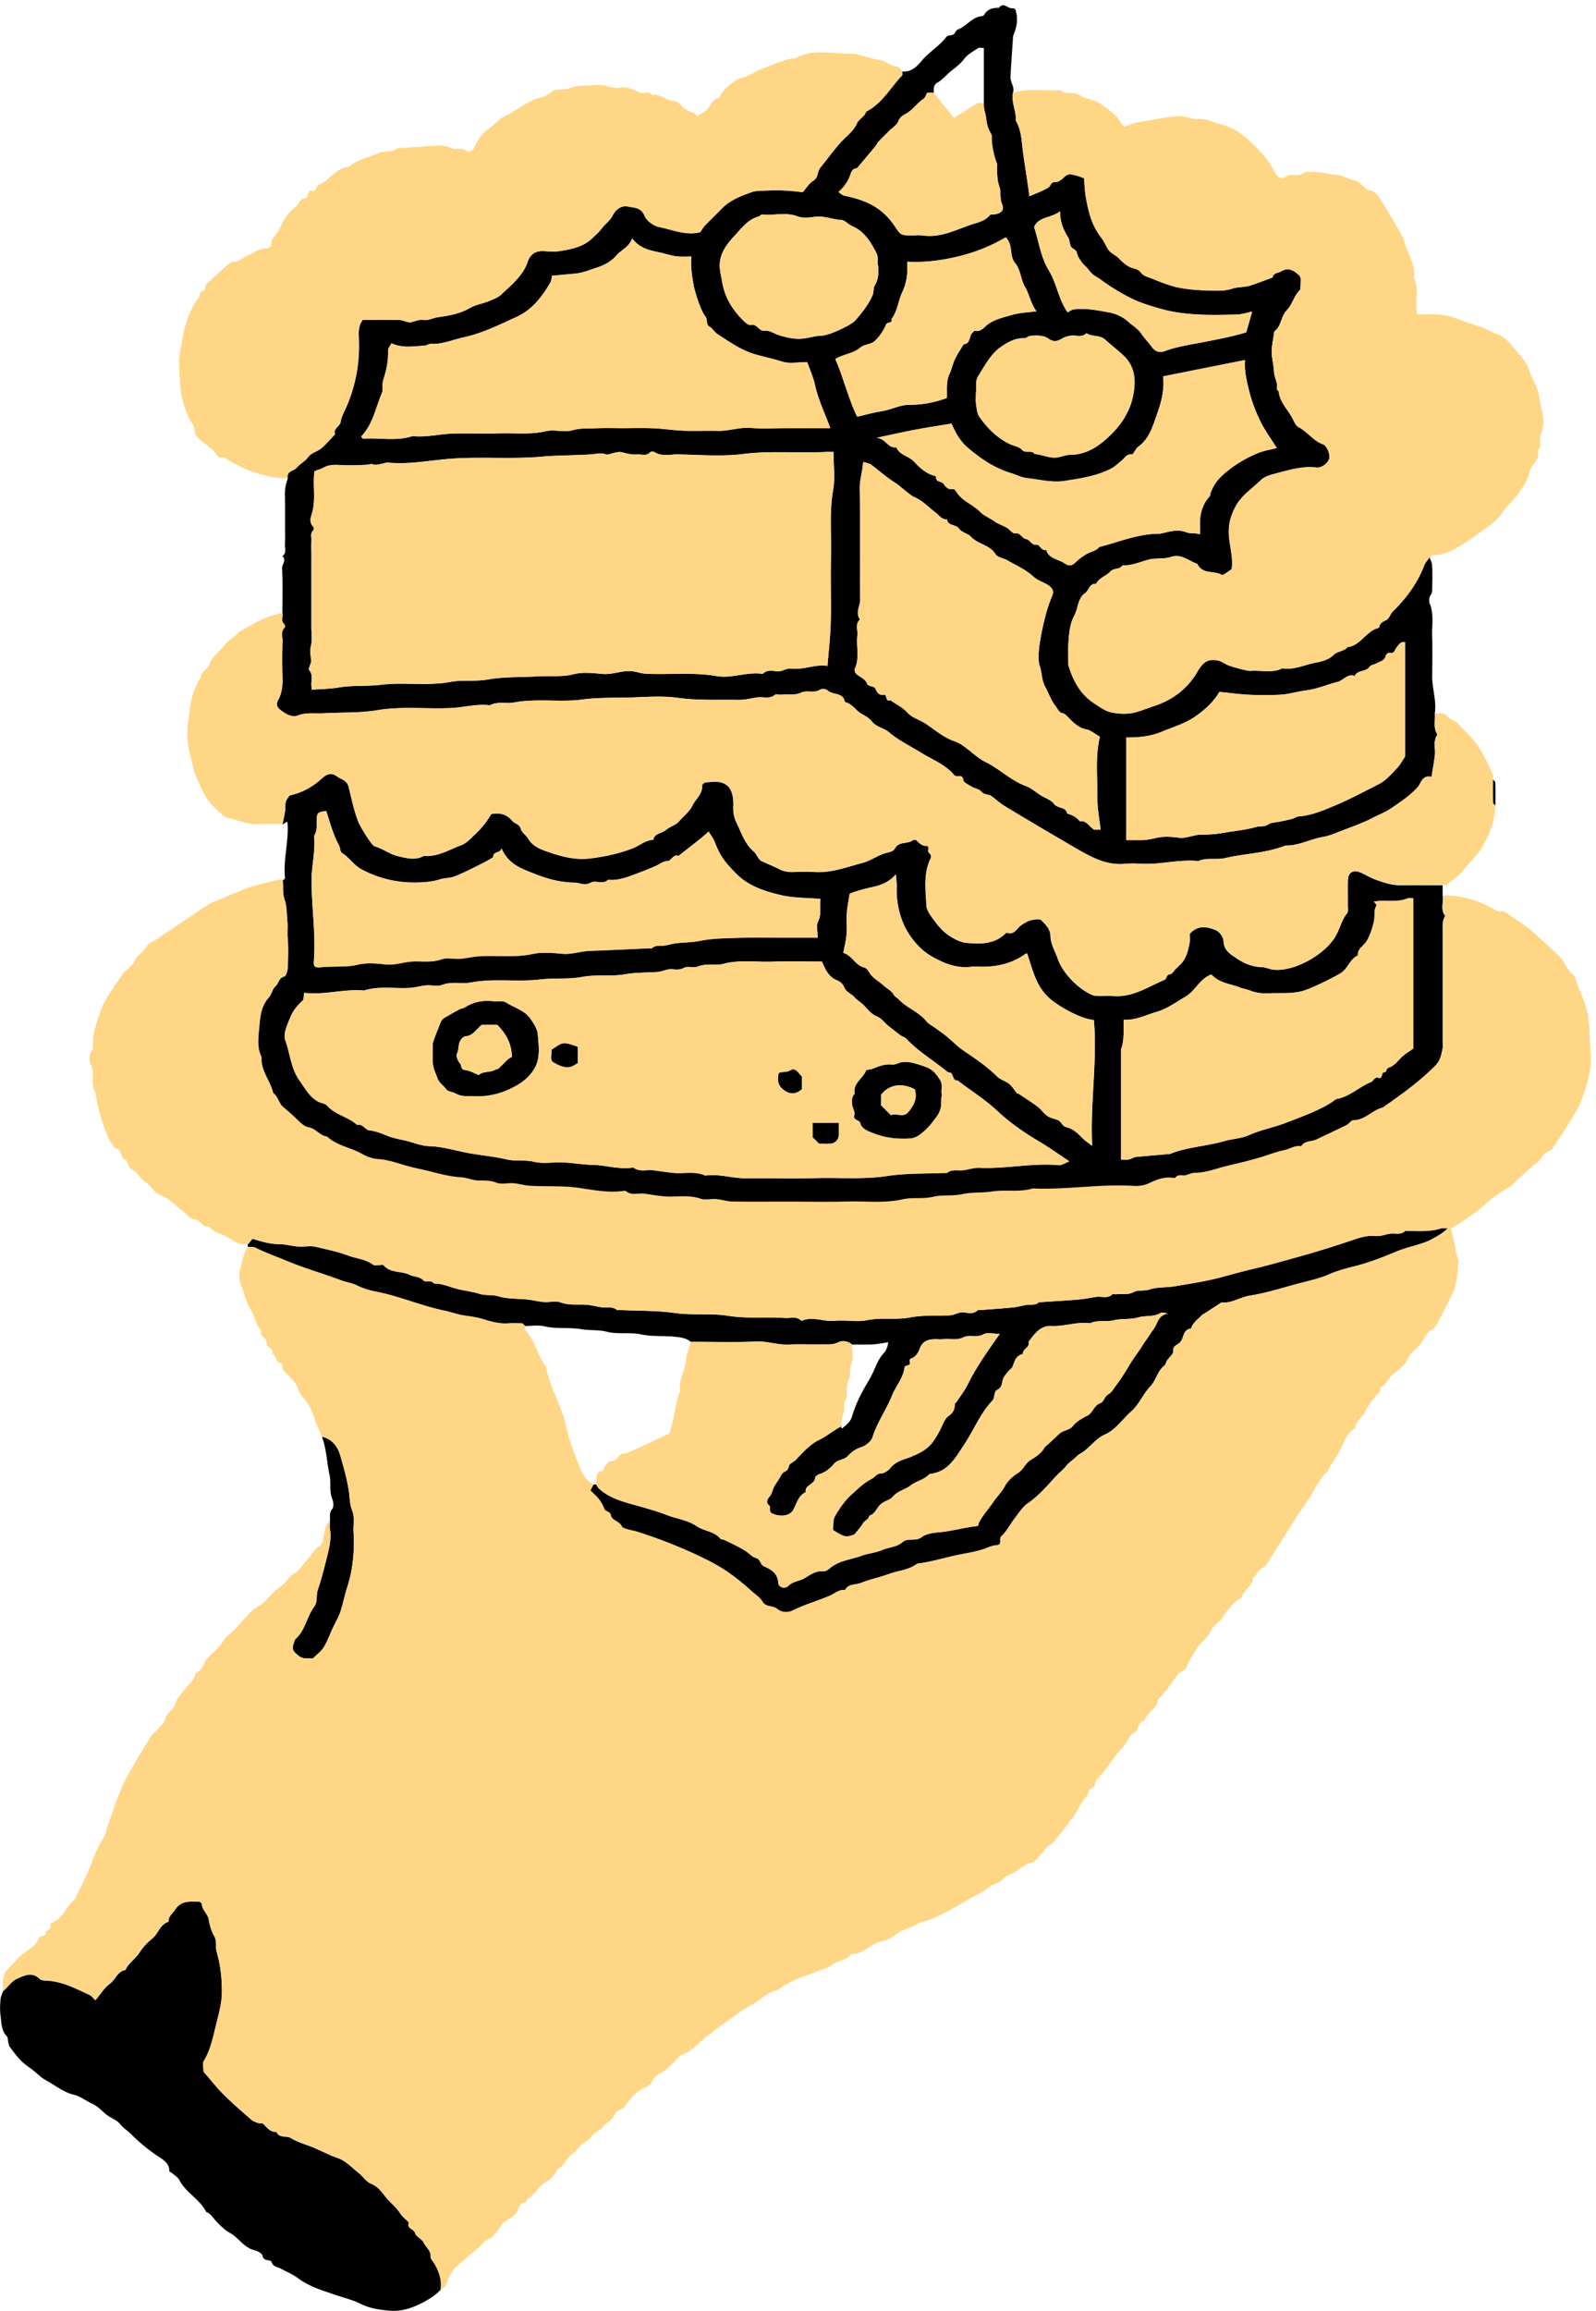 <svg xmlns="http://www.w3.org/2000/svg" fill="none" viewBox="0 0 293 424"><path fill="#000" d="M51.847 112.472c0-2.725.088-5.46-.058-8.185-.038-.766.882-1.493.058-2.25.824-.591.407-1.464.465-2.21.068-.883.02-1.766.02-2.648v-5.053c0-.805-.058-1.61.02-2.404.067-.67.3-1.31.464-1.97-.087-.523.058-.95.514-1.24.387-.243.881-.379 1.143-.708.61-.747 1.52-1.106 2.112-1.96.513-.736 1.675-.988 2.421-1.609.911-.766 1.686-1.707 2.52-2.57-.427-1.076.871-1.367 1.007-2.26.135-.862.58-1.687.95-2.501a27.6 27.6 0 0 0 2.392-9.901c.058-1.125.039-2.26 0-3.394-.039-1.028.039-2.017.726-2.929 2.21 0 4.466-.039 6.714.02.746.019 1.54.552 2.209.397.745-.174 1.443-.533 2.237-.407.892.145 1.647-.34 2.47-.466 2.103-.32 4.166-.63 6.075-1.735 1.017-.592 2.257-.767 3.361-1.213.833-.34 1.754-.65 2.374-1.25 1.86-1.775 3.952-3.404 4.834-5.974.523-1.523 1.55-2.095 3.1-1.988.959.068 1.957.145 2.896-.02 2.093-.358 4.176-.737 5.832-2.307.64-.602 1.289-1.184 1.821-1.882.611-.805 1.463-1.338 1.957-2.327.494-.999 1.579-1.94 2.858-1.64 1.066.243 2.345.098 2.974 1.65.378.93 1.647 1.89 2.664 2.094 2.538.504 5.057 1.649 7.595.95.32-.465.533-.882.843-1.202 1.008-1.047 2.054-2.046 3.071-3.094 1.531-1.58 3.526-2.327 5.512-3.044.853-.31 1.85-.253 2.78-.291a40 40 0 0 1 3.391 0c1.134.058 2.257.203 3.216.29.659-.736 1.153-1.619 1.918-2.075.989-.591.698-1.677 1.308-2.414 1.434-1.746 2.703-3.617 4.311-5.227.882-.883 1.88-1.688 2.403-2.88.377-.863 1.424-1.212 1.685-2.173 2.936-1.474 4.447-4.373 6.597-6.633.117-.126.02-.465.02-.707 1.589.126 2.683-.883 3.526-1.91 1.376-1.688 3.323-2.755 4.621-4.5.213-.282.891-.175 1.259-.398.33-.204.465-.805.795-.912 1.656-.572 2.644-2.366 4.543-2.463.126 0 .262-.184.349-.32.62-.989 1.579-1.212 2.654-1.193.872-1.163 1.676.224 2.529.078.135-.02.29.068.436.107.678 1.697.339 3.316-.32 4.926a.6.6 0 0 0-.039.223c-.164 2.434-.339 4.858-.474 7.293-.059 1.008.804 1.88.474 2.938-.349 1.755.64 3.384.514 5.12 1.056 1.755 1.065 3.82 1.317 5.722.359 2.676.833 5.323 1.182 8.155 1.25-.553 2.451-.96 3.507-1.62.426-.261.378-1.027 1.288-.979.562.03 1.221-.562 1.715-1.018.649-.611 1.308-.369 1.976-.223.504.116.988.33 1.56.533.068 1.348.145 2.725.426 4.112.533 2.657 1.066 4.626 2.742 6.817.523.679.814 1.455 1.249 2.143.427.67 1.337 1.009 1.938 1.6.833.825 1.627 1.64 2.858 1.891.416.088.901.35 1.153.68.571.756 1.395.882 2.179 1.202 1.666.678 3.342 1.357 5.106 1.677 1.84.34 3.729.446 5.599.495 1.308.029 2.596.087 3.943-.359 1.027-.34 2.286-.223 3.39-.592 1.347-.446 2.664-.96 4.001-1.444.184-.922 1.066-.805 1.647-1.164 1.289-.786 2.286-.078 3.119.63.805.679.233 1.804.349 2.725-1.153 1.057-1.463 2.745-2.47 3.782-1.143 1.183-.978 2.977-2.325 3.918-.174 1.542-.639 3.122-.417 4.606.146.98.33 1.959.388 2.958s.765 1.881.504 2.958c-.039.145.329.358.348.562.243 1.988 1.754 3.307 2.587 4.984.271.543.562 1.232 1.036 1.474 1.657.844 2.694 2.512 4.495 3.162.775.281 1.357 1.968 1.153 2.618-.271.873-1.356 1.755-2.412 1.639-2.47-.272-4.776.407-7.091 1.018-1.075.281-2.325.572-3.061 1.3-1.599 1.59-3.585 2.783-4.699 4.955-.62 1.222-1.017 2.308-1.143 3.666-.242 2.637.872 5.159.494 7.719-.465.32-.891.63-1.346.911-.146.088-.388.194-.504.126-1.424-.814-3.555-.038-4.447-2.007-1.618-.504-2.887-1.94-4.94-1.251-1.269.427-2.742.116-4.147.504-1.521.427-3.022 1.106-4.669 1.019-.484.824-1.55.416-2.228 1.134-.765.824-2.044 1.135-2.625 2.25-1.24-.097-1.279 1.27-2.103 1.784-.746.466-1.143 1.746-1.385 2.735-.242.979-.823 1.784-1.075 2.705-.32 1.184-.426 2.434-.504 3.666-.077 1.29-.029 2.58-.01 3.869 0 .223.078.446.155.66.863 2.647 2.209 4.965 4.592 6.516.998.65 2.044 1.436 3.168 1.659 1.511.3 3.119.378 4.689-.097 1.143-.349 2.257-.776 3.39-1.164 3.362-1.154 5.939-3.181 7.712-6.226 1.056-1.803 1.966-2.385 3.768-2.036.562.106 1.085.494 1.618.756.649.33 3.73 1.193 4.359 1.144 1.947-.155 3.962.466 5.851-.475 2.151.349 4.089-.659 6.123-1.037 1.114-.214 2.354-.495 3.274-1.416.698-.698 1.88-.621 2.548-1.426 2.47-.3 3.449-3.045 5.784-3.549.126-.766.571-1.096 1.307-1.406.543-.223.756-1.135 1.24-1.6 2.5-2.454 4.524-5.208 5.784-8.505.194-.514.63-.94.949-1.396.165.494.436.989.465 1.484.068 1.357.039 2.725.01 4.092 0 .446.058.873-.291 1.338-.281.369-.339 1.135-.155 1.581.785 1.91.378 3.888.436 5.838.078 2.482.029 4.974.01 7.467-.019 2.279.823 4.49.484 6.788.126 1.309-.358 2.696.485 3.918-.882 1.212-.32 2.608-.494 3.917-.175 1.28-.398 2.551-.591 3.84-.872-.213-1.395.088-1.793.66-.251.368-.406.824-.697 1.154-1.395 1.6-3.168 2.754-4.902 3.937-1.114.756-2.402 1.241-3.594 1.862-1.695.882-3.555 1.522-5.367 2.221-1.172.455-2.393.998-3.604 1.202-2.325.388-4.446 1.629-6.868 1.571-3.575 1.426-7.44 1.445-11.131 2.308-1.56.369-3.294-.165-4.873.543-3.429-.359-6.791.64-10.201.495-1.046-.049-2.102-.097-3.148 0-3.584.368-6.491-1.319-9.407-3.016a1192 1192 0 0 1-5.841-3.423c-2.403-1.416-4.805-2.832-7.179-4.296-.784-.485-1.443-1.164-2.208-1.688-.553-.368-1.318-.174-1.86-.834-.388-.465-1.202-.562-1.773-.902-.572-.349-1.492-.756-1.54-1.221-.136-1.271-1.182-.33-1.676-.922-1.599-1.91-3.963-2.783-6.036-4.063-1.995-1.231-4.146-2.259-5.909-3.762-.978-.834-2.306-.912-3.119-1.959-.456-.582-1.163-1.019-1.831-1.377-1.143-.611-1.793-1.92-3.158-2.211-.281-1.853-2.258-1.222-3.197-2.163-.252-.252-1.037-.32-1.347-.116-1.114.717-2.431.058-3.42.523-1.269.592-2.48.272-3.71.408-.397.048-.94-.165-1.182.038-1.007.825-2.15.301-3.216.456-1.143.165-2.286.475-3.429.456-3.73-.058-7.44.146-11.189-.378-2.849-.398-5.803-.146-8.7-.058-2.916.087-5.822-.029-8.767.368-4.156.553-8.418-.242-12.613.553-1.434.271-2.993-.272-4.388.514-2.384-.32-4.699.378-7.063.494-4.533.223-9.057-.358-13.6.398-3.256.543-6.627.378-9.95.572-1.55.087-3.09-.213-4.67.407-1.045.408-2.227-.281-3.157-1.008-.601-.466-.892-.979-.436-1.833.668-1.231.843-2.608.794-4.034-.077-2.259-.058-4.519 0-6.778.02-.834-.368-1.765.417-2.493.087-.077.019-.504-.107-.62-.668-.611-.174-1.377-.33-2.056zm128.776-93.493V8.806c-.465 0-.852-.126-1.066.02-.891.601-1.918 1.144-2.538 1.978-.697.931-1.617 1.59-2.46 2.26-.833.669-1.502 1.551-2.451 2.085-.766.426-.707 1.173-.678 1.89h-1.211c-.223.388-.359.922-.698 1.135-1.046.689-1.753 1.726-2.78 2.454-.591.417-1.444.64-1.792 1.59-.281.756-1.182 1.28-1.812 1.91s-1.269 1.242-1.87 1.891c-.203.214-.3.524-.494.757-1.143 1.387-2.296 2.754-3.448 4.13-.911-.019-1.095.854-1.279 1.358-.446 1.183-1.143 2.124-2.112 2.987.407.262.707.592 1.056.66 1.627.32 3.226.785 4.689 1.503 1.802.882 3.323 2.25 4.446 3.898 1.24 1.804 1.114 1.881 3.187 1.891.727 0 1.463-.087 2.17.02 3.207.446 5.978-1.048 8.845-2.008 1.163-.388 2.519-.64 3.4-1.736.146-.174.591-.097.892-.145 1.24-.204 1.811-.786 1.337-1.9-.465-1.097-.126-2.221-.485-3.191-.426-1.164-.387-2.289-.426-3.443 0-.242.068-.504-.01-.718-.6-1.667-.988-3.374-.969-5.158 0-.204-.145-.418-.251-.611-.465-.815-.669-1.649-.766-2.6-.097-.892-.503-1.764-.416-2.705zM57.311 126.542c1.705-.106 3.313-.135 4.96-.407 2.538-.427 5.173-.174 7.78-.494 4.165-.505 8.418.271 12.622-.514 2.218-.417 4.524-.029 6.83-.437 3.09-.543 6.306-.397 9.464-.591 2.112-.126 4.214.165 6.355-.388 1.667-.427 3.536-.204 5.299-.049 1.841.165 3.556-.678 5.367-.504.833.078 1.637.407 2.461.456 4.369.233 8.748-.31 13.117.446 2.722.475 5.473-.786 8.263-.436.078.009.194.038.233 0 .716-.737 1.646-.563 2.46-.447 1.008.146 1.792-.61 2.703-.494 2.315.281 4.456-.863 6.675-.485.222-2.783.532-5.372.6-7.962.097-4.034-.058-8.077.049-12.112.106-4.053-.33-8.107.387-12.17.397-2.25.068-4.625.068-7.02-.552 0-.949-.02-1.337 0-5.095.251-10.181-.263-15.306.387-3.894.485-7.895.146-11.848.068-1.463-.029-3.013.466-4.408-.446-.174-.107-.591-.116-.697 0-.717.834-1.647.388-2.48.456-.93.077-1.812-.155-2.722-.398-.804-.213-1.783.243-2.684.407-.077.01-.174.03-.242 0-.92-.387-1.821-.097-2.751-.029-2.994.223-5.987.146-9 .417-5.948.543-11.954-.116-17.95.485-3.45.34-6.927.96-10.444.601-.28-.029-.581.156-.881.194-.591.088-1.28.34-1.773.146-.417-.165-.591.02-.882.039-1.763.116-3.536.165-5.299.068-1.191-.068-2.15.01-3.022.543-.504.31-1.53.426-1.57.727-.33 2.56.34 5.198-.503 7.787-.204.63-.436 1.58.31 2.27.116.106.135.542.048.62-.65.494-.378 1.183-.397 1.784-.039 1.047-.01 2.095-.01 3.152v12.839c0 1.135.194 2.308-.058 3.375-.233.979-.087 1.842.03 2.763.047.34-.195.718-.292 1.077-.058.213-.222.553-.135.64 1.007 1.038.145 2.327.59 3.656zm44.049-75.94c-.097.388-.106.883-.329 1.251-1.54 2.628-3.323 4.985-6.239 6.313-3.13 1.426-6.22 2.968-9.59 3.705-2.006.436-3.924 1.318-6.046 1.212-.426-.02-.862.32-1.298.34-1.947.096-3.913.513-5.987-.447-.213.446-.63.912-.62 1.358.049 1.425-.145 2.793-.523 4.16-.155.582-.377 1.144-.465 1.736-.097.62.087 1.338-.145 1.881-1.153 2.676-1.627 5.673-3.74 7.894-.038.038 0 .155 0 .232.126.088.252.253.369.243 2.993-.204 6.035.514 8.99-.475 2.538.271 5.028-.408 7.537-.466 2.819-.068 5.647.049 8.466-.039 2.839-.087 5.677.272 8.525-.397 1.531-.359 3.304.271 4.796-.155 1.511-.437 2.954-.31 4.427-.378 1.608-.078 3.226-.02 4.834-.02 1.85 0 3.71-.058 5.561.02 1.869.077 3.729.378 5.609.446 2.092.077 4.194-.02 6.287.029 2.054.058 4.001-.718 6.093-.534 2.161.184 4.35.04 6.53.04h8.031c-.998-2.755-2.229-5.228-2.82-7.963-.31-1.444-.949-2.821-1.414-4.15-1.695 0-3.245.33-4.572-.087-1.57-.495-3.197-.844-4.767-1.28-2.722-.747-4.882-2.318-7.149-3.782-.533-.34-.853-1.019-1.395-1.32-.794-.445-.329-1.299-.804-1.88-.833-1.009-1.928-4.49-2.141-5.635-.32-1.755-.61-3.51-.436-5.391-.978 0-1.782.058-2.567-.02-.746-.077-1.492-.271-2.219-.475-2.092-.572-4.417-.61-6.093-2.831-.591 1.658-1.996 2.084-2.906 3.151-.833.98-2.064 1.707-3.42 2.153-1.356.436-2.674 1.018-4.107 1.154-1.405.136-2.81.262-4.244.388zm100.566 84.581c-1.027-.582-1.696-1.193-2.441-1.338-1.24-.233-2.064-.951-2.926-1.756-.494-.465-.833-1.086-1.657-1.28-.484-.116-.823-.882-1.211-1.377-.794-1.018-1.162-2.279-1.782-3.365-.717-1.26-.591-2.637-1.046-3.927-.562-1.591.203-5.518.746-7.855.397-1.697.852-3.336 1.55-4.936.416-.96 0-1.61-1.076-2.192-.794-.436-1.695-.737-2.334-1.328-1.424-1.319-3.178-2.075-4.815-3.016-.707-.407-1.802-.514-2.16-1.106-1.066-1.764-3.226-1.803-4.515-3.22-.552-.6-1.685-.746-2.228-1.522-.562-.805-2.015-.397-2.179-1.668-.989.078-1.454-.785-2.093-1.25-1.288-.941-2.354-2.182-3.885-2.832-.62-.262-1.143-.766-1.685-1.183-.611-.466-1.134-1.009-1.822-1.426-1.579-.96-2.945-2.25-4.436-3.345-.378-.281-.93-.32-1.463-.495-.126 1.775-.649 3.239-.63 4.84.097 6.778 0 13.566.078 20.344.019 1.241-.94 2.483-.039 3.714-.95.854-.349 1.959-.475 2.948-.242 2.027.446 4.122-.475 6.11-.096.213.02.669.204.853.649.679 1.705.873 2.092 1.959.146.388 1.328.398 1.483.795.31.766.649 1.27 1.472 1.144.833-.116.271 1.387 1.25.99 1.065.746 2.296 1.328 3.148 2.269.94 1.037 2.238 1.309 3.323 2.026 1.744 1.154 3.342 2.58 5.406 3.278.978.33 1.85 1.038 2.683 1.688.969.756 1.812 1.551 2.993 2.123 2.558 1.251 4.621 3.394 7.382 4.393.969.359 1.793 1.115 2.693 1.678.834.523 1.899.853 2.451 1.59.669.892 2.17.466 2.413 1.775.92.223 1.705.669 2.325 1.406 1.249-.184 1.695.97 2.538 1.484.271.164.736.029 1.269.029-.223-2.008-.591-3.782-.581-5.567.029-3.888-.436-7.796.455-11.462zm4.834 18.968h2.8c.93-.01 1.801-.184 2.722-.407 1.298-.311 2.741-.223 4.088-.039 1.472.194 2.741-.563 4.156-.553 1.385.01 2.761-.097 4.175-.349 1.957-.349 3.943-.504 5.88-1.057.717-.204 1.492.019 2.238-.466.591-.387 1.453-.368 2.19-.533s1.482-.3 2.218-.494c.426-.117.823-.427 1.259-.456 2.451-.194 4.67-1.193 6.869-2.114 2.606-1.096 5.115-2.463 7.643-3.734 1.444-.717 2.48-1.939 3.546-3.093.571-.611.959-1.387 1.424-2.066v-20.927c-.92-.223-1.211.524-1.579.951-.378.436-.368 1.212-1.289.969-.184-.048-.658.301-.697.524-.174.931-.998 1.009-1.599 1.367-.445.262-1.133.311-1.385.679-.678.999-2.199.514-2.712 1.688-1.347-.505-2.064.824-3.188 1.095-1.889.466-3.671 1.28-5.667 1.533-1.647.213-3.284.737-4.96.814-1.85.087-3.71.087-5.56 0-1.792-.087-3.575-.339-5.474-.524-1.094 1.901-2.741 3.346-4.495 4.558-1.831 1.271-4.039 1.891-6.103 2.754-2.073.873-4.291 1.067-6.5 1.057zm27.638-71.935c-1.056-1.697-2.238-3.288-3.08-5.043-.804-1.668-1.483-3.413-1.948-5.246-.494-1.94-.978-3.86-.794-5.867-5.086 1.008-9.978 1.988-15.054 2.996.252 2.182-.213 4.364-.959 6.469-.843 2.356-1.434 4.877-3.643 6.487-.3.213-.465.601-.697.912-.126.164-.281.484-.378.465-.998-.174-1.366.66-1.957 1.144-.649.524-1.269 1.125-1.996 1.494-2.664 1.348-5.599 1.774-8.505 2.22-2.296.35-4.544-.28-6.811-.513-1.017-.107-1.985-.621-2.993-.931-3.042-.922-5.59-2.648-7.973-4.704-1.443-1.24-2.267-2.86-2.925-4.373-2.306.378-4.495.708-6.656 1.115-2.237.427-4.456.931-7.149 1.503 1.763.068 2.083 1.978 3.662 1.726.6 1.455 2.267 1.571 3.265 2.638.978 1.047 2.14 2.172 3.681 2.57.145.038.387.155.378.203-.155 1.077 1.026.737 1.385 1.329.368.591.92 1.105 1.792.921.136-.029.388.272.504.475 1.065 1.756 3.109 2.357 4.475 3.792.601.63 1.647.999 2.451 1.61.756.572 1.763.805 2.568 1.367.445.31.93.98 1.278.902 1.047-.213 1.269.902 2.035 1.028.775.126.978 1.183 2.024 1.057.456-.058.795 1.154 1.696.96.503 1.639 2.179 1.639 3.303 2.405.833.572 1.337.553 2.034-.116a11.5 11.5 0 0 1 2.015-1.533c.775-.455 1.754-.533 2.355-1.309 3.594-.911 7.052-2.395 10.849-2.434.524 0 1.047-.165 1.55-.29 1.115-.282 2.48-.427 3.498-.02.91.368 1.676.097 2.625.417 0-.504.01-.805 0-1.106-.116-2.143.232-4.15 1.724-5.828.136-.155.136-.417.213-.63.514-1.523 1.425-2.657 2.665-3.704a22.6 22.6 0 0 1 6.17-3.695c1.037-.417 2.18-.582 3.314-.873zm-49.755-38.654a31.8 31.8 0 0 1-8.505 3.452c-3.071.757-6.249 1.212-9.591 1.018.116 2.008-.058 3.83-.881 5.538-.775 1.61-.872 3.5-1.996 4.984.252.892-.785.456-.998.999-.484 1.241-1.637 2.832-2.441 3.287-.707.398-1.686.417-2.257.922-1.318 1.144-3.062 1.183-4.631 2.133.794 1.736 1.366 3.598 2.005 5.43.64 1.843 1.25 3.647 2.025 5.15 1.23-.3 2.238-.572 3.265-.786.591-.126 1.201-.213 1.773-.34 1.482-.32 2.925-1.046 4.398-1.056 2.441 0 4.747-.417 7.013-1.26.078-1.475-.184-2.968.485-4.394.407-.872.591-1.861 1.007-2.725.456-.95 1.056-1.823 1.589-2.734 1.356-.107.94-1.59 1.676-2.172.126-.098.262-.34.339-.32 1.23.33 1.85-.796 2.606-1.29 1.317-.863 2.78-1.174 4.195-1.59 1.453-.427 3.032-.476 4.553-.69-1.037-1.376-1.289-3.093-2.093-4.46-.823-1.416-.784-3.123-1.802-4.344-1.143-1.358-.329-3.375-1.734-4.733zm-23.453 5.13c-.165-.524.174-1.397-.349-2.376-1.085-2.046-2.209-3.908-4.456-4.849-.688-.29-1.279-1.066-1.938-1.105-1.637-.078-3.187-.815-4.872-.572-1.018.145-2.19.29-3.1-.068-2.199-.854-4.418-.117-6.607-.369-.165-.02-.349.31-.562.369-2.044.533-3.207 2.22-4.524 3.627-1.608 1.697-2.935 3.588-2.596 6.177.106.843.31 1.648.445 2.463.475 2.686 1.86 4.81 3.691 6.7.407.428 1.085 1.02 1.502.932 1.172-.262 1.453 1.163 2.519 1.066.997-.096 1.85.582 2.76.854 1.076.32 2.2.601 3.401.63 1.521.049 2.906-.553 4.388-.582 1.25-.019 5.328-1.89 6.084-2.754 1.259-1.416 2.441-2.909 3.216-4.664.242-.543.097-1.28.388-1.765.629-1.067.775-2.172.61-3.714m17.97 23.303c0 .814-.077 1.474.02 2.104.126.815.174 1.755.62 2.385 1.472 2.076 3.245 3.87 5.589 4.995.737.349 1.715.465 2.199 1.018.708.824 1.802-.049 2.354.805 1.463.087 2.829.892 4.34.591.737-.145 1.473-.455 2.219-.455 2.431 0 4.446-1.087 6.18-2.55 2.558-2.154 4.592-4.772 5.309-8.166.581-2.764.475-5.43-1.773-7.525-1.085-1.018-2.266-1.93-3.371-2.92-.978-.872-2.373-.426-3.39-1.153-.553.591-1.289.543-1.967.465-.969-.106-1.86.136-2.654.602-.834.494-1.502.533-2.335-.049-1.008-.708-2.228-.591-3.391-.524-.348.02-.678.456-1.007.437-1.628-.087-2.955.65-4.214 1.493-1.996 1.329-3.023 3.443-4.272 5.392-.679 1.067-.301 2.143-.456 3.026zm50.734-14.818c-.979.194-1.919.524-2.868.543-4.572.097-9.164.233-13.63-.97-2.083-.562-4.195-1.212-6.103-2.191a40 40 0 0 1-5.396-3.365c-.426-.31-.93-.524-1.327-.873-.407-.359-.717-.824-1.085-1.241-.31-.35-.698-.64-.95-1.018-.329-.495-.717-1.028-.823-1.59-.126-.718-.853-.757-1.105-1.213-.281-.514-.222-1.222-.532-1.707-.911-1.435-1.483-2.967-1.483-4.78-1.569 1.28-3.933.93-4.756 2.899.901 2.715 1.211 5.508 2.703 7.942 1.462 2.386 1.772 5.343 3.458 7.7.407-.214.717-.485 1.066-.534 2.218-.3 4.408.175 6.548.553 1.269.223 2.616.873 3.556 1.736.755.698 1.705 1.203 2.315 2.104.61.902 1.385 1.678 2.025 2.56.61.835 1.443 1.028 2.305.699 2.422-.902 4.999-1.232 7.489-1.726 2.606-.524 5.192-1 7.479-1.727.377-1.318.707-2.463 1.094-3.81z"/><path fill="#000" d="M51.847 151.232c.165-.824.359-1.639.475-2.463.097-.756-.097-1.513.446-2.26.232-.32.3-.523.746-.63 2.024-.485 3.787-1.455 5.357-2.851.823-.737 1.734-1.513 3.022-.543.795.601 1.802.611 2.141 2.036.523 2.173.969 4.393 1.831 6.488.271.669 2.345 4.131 2.906 4.286 1.521.427 2.752 1.455 4.35 1.823 1.628.379 3.139.796 4.699-.068 2.557.224 4.669-1.163 6.916-1.987.92-.34 1.667-1.213 2.432-1.921a16.3 16.3 0 0 0 3.003-3.752c1.57-.32 2.877.029 3.846 1.221.465.563 1.347.543 1.589 1.484.174.679.969 1.125 1.375 1.833.61 1.057 1.773 1.726 2.936 2.143 2.693.97 5.434 1.813 8.341 1.464 2.702-.329 5.357-.882 7.924-1.881 1.25-.485 2.296-1.484 3.72-1.542.271-1.26 1.608-1.164 2.364-1.823.726-.64 1.84-.892 2.431-1.61.785-.95 1.86-1.697 2.393-2.822.572-1.222 1.87-2.075 1.773-3.636-.01-.214.407-.63.649-.65 1.395-.107 2.906-.388 4.04.63.784.708 1.007 1.843 1.065 2.929.029.64-.058 1.299.029 1.93.078.591.223 1.202.485 1.736.939 1.9 1.54 3.985 3.235 5.45.562.484.814 1.454 1.424 1.745 1.076.504 2.19.941 3.255 1.494.824.426 1.734.562 2.693.523a34 34 0 0 1 3.866 0c3.071.184 5.87-.911 8.748-1.677 1.675-.447 3.051-1.601 4.775-1.93.417-.078.969-.34 1.144-.679.707-1.396 2.296-.786 3.274-1.523.155-.116.572-.116.697 0 .572.563 1.114 1.116 2.025 1.019.049 0 .252.475.175.601-.398.688.823.814.387 1.707-1.327 2.715-.93 5.721-.765 8.601.058 1.077.997 2.172 1.705 3.123.668.892 1.472 1.765 2.392 2.376.979.649 2.141 1.28 3.265 1.386 2.47.223 5.009.291 7.043-1.609.107-.107.291-.282.368-.253 1.318.495 1.821-.785 2.558-1.318 1.143-.844 2.276-1.271 3.661-1.096.843.902 1.764 1.61 1.802 3.161.029 1.348.853 2.677 1.318 4.015.959 2.773 3.875 5.615 6.403 6.691.339.146.766.136 1.143.146.892.019 1.783-.049 2.664.019 3.546.281 6.375-1.707 9.417-2.977.377-.165.242-.96 1.007-1.018.368-.029.688-.631 1.027-.97.397-.398.833-.766 1.192-1.203.833-1.028 1.094-2.298 1.336-3.559.107-.543.02-1.115.02-1.638 1.443-1.707 3.216-1.407 4.873-.689.629.272 1.327 1.241 1.346 1.92.058 1.852 1.395 2.531 2.606 3.336 1.347.892 2.809 1.455 4.466 1.493.659.01 1.308.359 1.976.447 3.846.523 9.572-2.735 11.519-6.1.794-1.377 1.104-2.968 2.121-4.228.242-.301.126-.912.126-1.387.01-1.532-.019-3.064.01-4.596.029-1.397.901-2.047 2.189-1.552.969.368 1.86.979 2.839 1.329 1.501.543 3.003 1.076 4.65 1.057 2.577-.03 5.163 0 7.74 0v1.939c.203 1.222-.484 2.55.484 3.675-.571.825-.484 1.775-.484 2.706v20.335c0 .408.058.815-.01 1.212-.203 1.203-.455 2.357-1.395 3.307-2.916 2.948-6.277 5.324-9.648 7.69-1.919.437-3.217 2.299-5.358 2.308-.436 0-.823.669-1.298.912-1.802.892-3.642 1.726-5.454 2.608-.939.456-2.209.175-2.858 1.28-1.056-.252-1.927.427-2.886.641a28 28 0 0 0-3.023.872c-2.567.892-5.202 1.484-7.827 2.114-1.909.466-3.769 1.251-5.794 1.232-.581 0-1.152.33-1.734.456-.591.126-1.288-.272-1.782.397-.068.088-.291.117-.436.088-1.608-.262-3.032.3-4.437.969-.93.446-1.918.553-2.945.495-6.151-.369-12.274.747-18.425.475-2.48.756-5.057.175-7.528.562-1.802.291-3.642.088-5.357.476-1.811.417-3.652.068-5.367.485-1.889.455-3.807.067-5.609.465-3.41.766-6.81.31-10.22.407-3.546.097-7.101.02-10.647.02-3.545 0-6.936.038-10.404-.02-.988-.019-1.957-.359-2.945-.446-.959-.077-2.025.233-2.887-.068-2.267-.795-4.563-.223-6.829-.446-1.144-.106-2.287-.31-3.43-.475s-2.373.398-3.439-.465c-.145-.117-.475-.039-.707-.01-2.703.349-5.386-.233-8.012-.601-3.022-.427-6.016-.194-9.009-.388-.988-.068-1.957-.378-2.945-.456-1.046-.078-2.209.271-3.11-.097-1.094-.446-2.14-.398-3.216-.398-1.095 0-2.063-.514-3.177-.581-1.802-.107-3.643-.544-5.387-.999-1.656-.437-3.37-.728-5.027-1.222-1.55-.466-3.178-1.028-4.883-1.135-1.017-.068-2.083-.446-2.974-.95-2.083-1.193-4.602-1.493-6.423-3.191-1.337-.145-2.034-1.474-3.43-1.706-.871-.146-1.675-1.057-2.392-1.736-.736-.698-1.53-1.358-2.286-2.027-.814-.717-.853-1.91-1.773-2.492-.494-2.279-2.325-4.121-2.14-6.623-.911-1.804-.572-3.763-.408-5.605.165-1.833.34-3.792 1.725-5.324.542-.592.678-1.591 1.259-2.105.61-.533.59-1.561 1.628-1.803.32-.078.59-1.038.61-1.6.077-1.853.145-3.724-.02-5.567-.077-.94.049-1.871-.038-2.744-.136-1.387-.088-2.9-.514-4.122-.455-1.299-.174-2.492-.368-3.714.078 0 .194.029.233 0 .096-.106.252-.252.242-.368-.33-3.084.523-6.09.494-9.154 0-.369-.039-.747-.058-1.174-.398.233-.65.378-.901.524zm3.982 30.944c-.107.65-.039 1.174-.262 1.387-1.656 1.59-1.976 2.25-2.8 4.383-.387 1.009-.707 2.066-.387 2.948.891 2.454 1.008 5.169 2.616 7.39 1.017 1.406 1.811 2.987 3.42 3.85.523.281 1.259.32 1.617.717 1.53 1.717 3.914 2.066 5.551 3.569 1.037-.291 1.444.902 2.248.979 1.172.117 2.18.563 3.235.98 1.037.417 2.17.64 3.255.873 1.483.32 2.916.989 4.398 1.037 2.267.068 4.437.689 6.588 1.135 2.538.523 5.125.698 7.653 1.289 1.647.379 3.39.039 5.125.456 1.676.398 3.526.02 5.299.107 1.792.077 3.574.407 5.367.446 2.441.048 4.834.863 7.294.514.078-.01.184-.039.242 0 1.134.853 2.451.33 3.672.485s2.441.359 3.672.475c1.947.184 3.952-.378 5.841.495 2.548-.359 5.009.523 7.537.494 4.35-.039 8.709.068 13.059-.039 4.291-.097 8.573.272 12.874-.388 3.43-.523 6.946-.397 10.434-.552.164 0 .378.068.474-.01.901-.718 1.957-.368 2.955-.485.988-.116 1.976-.485 2.945-.446 4.786.213 9.523-.873 14.309-.514.242.019.503.068.716-.01.456-.155.892-.387 1.521-.669-2.015-1.328-3.749-2.579-5.58-3.665-2.712-1.6-5.289-3.385-7.566-5.518-2.276-2.134-4.911-3.763-7.352-5.644-1.124.145-.611-1.658-1.763-1.484-2.48-2.094-5.348-3.714-7.595-6.119-.291-.32-.785-.436-1.153-.698-.746-.553-1.463-1.135-2.199-1.707-.737-.562-1.211-1.377-2.17-1.774-.824-.34-1.521-1.106-2.141-1.804-.581-.65-1.356-1.067-1.928-1.707-.581-.65-1.531-.882-1.889-1.842-.184-.485-.688-.999-1.172-1.183-1.628-.611-2.257-1.979-2.907-3.501-3.003 0-6.064-.087-9.106.019-2.993.107-6.006-.397-9.009.408-1.473.397-3.1-.156-4.64.484-.756.32-1.87-.145-2.558.233-.814.456-1.56.301-2.306.262-.9-.049-1.646.436-2.46.495-2.035.135-4.049.087-6.103.436-2.538.446-5.164-.01-7.779.475-2.529.475-5.164.165-7.78.475-4.165.495-8.418-.242-12.612.543-1.754.33-3.585-.232-5.377.456-.843.33-1.918 0-2.877.078-.988.087-1.957.378-2.945.455-2.829.204-5.716-.397-8.506.495-3.662-.339-7.246.882-11.014.417zm166.566-3.374c-2.208.824-2.915 3.006-4.766 4.082-1.763 1.028-3.39 2.25-5.376 2.813-1.948.562-3.788 1.541-5.968 1.415-.068 1.901.175 3.724-.494 5.45v20.2c.543 0 1.017.058 1.473-.019.436-.078.823-.408 1.259-.447 1.86-.203 3.73-.339 5.599-.504.233-.019.485 0 .698-.077 3.187-1.271 6.645-1.387 9.91-2.328 1.521-.436 3.197-.485 4.611-1.125 2.209-.989 4.573-1.396 6.801-2.269 3.032-1.183 6.733-2.482 8.912-4.17.117-.087.262-.174.398-.194 2.373-.426 4.068-2.211 6.219-3.074.475-.194.668-1.008 1.356-.795.959.301.407-1.164 1.26-1.028.135.02.31-.727.562-.805.968-.291 1.53-.969 2.189-1.677.717-.786 1.705-1.319 2.412-1.843v-27.599c-.387 0-.746-.097-1.007.02-1.667.698-3.41.417-5.125.475-.339.01-.688.078-1.095.126.252.33.552.611.504.679-.591.931-.281 1.988-.494 2.948-.271 1.231-.678 2.473-1.298 3.559-.514.911-1.734 1.396-1.666 2.705-1.473.66-1.783 2.396-3.159 3.249-1.443.892-5.308 2.783-6.897 3.239-2.112.611-4.224.339-6.336.456-1.182.068-2.334-.088-3.419-.524-.582-.233-1.202-.301-1.725-.514-1.802-.708-3.884-.824-5.338-2.415zm-92.312-26.222c-.523.456-.891.785-1.269 1.105-.445.369-.901.728-1.366 1.087-.959.756-1.927 1.512-2.886 2.269-1.018-.388-1.26.902-2.015.94-.834.039-1.395.543-2.074.854-.881.407-1.782.766-2.693 1.105-1.995.737-3.942 1.688-6.161 1.474-.949.97-2.267.02-3.158.524-1.133.64-2.015.019-3.022 0-2.51-.039-4.864-.65-7.13-1.552-2.364-.94-4.941-1.697-6.22-4.713-.339.96-1.589.456-1.55 1.63-.726.397-1.424.834-2.17 1.192-1.676.825-3.332 1.707-5.066 2.357-.746.281-1.628.204-2.461.465a12.4 12.4 0 0 1-2.441.495c-4.234.407-8.273-.291-12.07-2.337-1.406-.757-2.21-2.163-3.556-2.977-.34-.204-.3-.98-.552-1.426-1.095-1.978-1.628-4.17-2.345-6.284-1.472.204-1.685.359-1.724 1.397-.039 1.086.145 2.201-.494 3.19.28 2.783-.475 5.518-.465 8.272.02 4.694.746 9.377.465 14.081-.097 1.6-.281 1.949 1.966 1.648.155-.019.32 0 .485 0 1.87-.097 3.73.058 5.628-.407 1.599-.388 3.381-.223 5.057-.039 1.773.194 3.4-.494 5.125-.543 1.714-.048 3.42.223 5.144-.398.998-.358 2.238 0 3.361-.087 1.153-.077 2.287-.378 3.43-.456 3.313-.232 6.645.291 9.978-.436 1.695-.368 3.545-.204 5.309-.029 1.772.175 3.4-.475 5.124-.533 3.643-.126 7.285-.311 10.928-.476.164 0 .387.068.474-.009.659-.621 1.463-.398 2.229-.485.823-.097 1.637-.378 2.46-.456 1.395-.126 2.761-.136 4.166-.417 2.373-.475 4.844-.475 7.285-.553 2.654-.077 5.318-.019 7.982-.019h6.326c0-1.096-.32-2.211.068-2.977.717-1.416.184-2.783.455-4.122-2.557-.223-5.037-.164-7.372-.727-2.993-.717-5.948-1.658-8.254-4.053-1.792-1.862-2.741-2.89-3.797-5.673-.242-.631-.678-1.174-1.134-1.94zm70.428 57.661c-.397-8.001.989-15.516.31-23.09-2.509-.203-6.597-2.599-8.147-3.985-2.528-2.25-3.09-5.295-4.098-8.204-.077 0-.184-.03-.242 0-2.286 1.706-4.902 2.366-7.711 2.414-.804.01-1.618-.068-2.422.02-2.664.291-4.95-.65-7.188-1.94-2.412-1.387-4.466-4.024-5.435-6.681-.736-2.017-1.017-4.034-.949-6.149.019-.581-.087-1.163-.165-2.211-1.327 1.571-2.867 2.018-4.243 2.328-1.492.339-2.916.698-4.224 1.231-.193 1.261-.445 2.396-.523 3.55-.087 1.289.058 2.589-.048 3.869-.087 1.135-.378 2.25-.591 3.442 1.695.505 2.228 2.328 3.875 2.696.329.078.659.495.852.834.62 1.086 1.735 1.61 2.606 2.405.64.582 1.502 1.009 1.899 1.707.252.456.601.543.862.815 1.502 1.629 3.72 2.317 5.135 4.063.455.572 1.191.911 1.802 1.357.62.456 1.259.893 1.85 1.377 1.085.893 2.083 1.921 3.245 2.716 2.112 1.435 4.234 2.851 6.045 4.654.62.611 1.444.834 2.122 1.29.658.446 1.075 1.251 1.608 1.891.029.039.174-.029.232.01 1.202.805 2.432 1.571 3.585 2.444.639.485 1.094 1.212 1.743 1.668.533.368 1.24.494 1.87.727.688.252.843 1.144 1.589 1.319 1.356.32 2.267 1.27 3.197 2.22.348.359.804.621 1.579 1.213zM.543 365.37c.92-.728 1.56-1.862 2.625-2.318 1.298-.562 2.732-1.309 4.098.048.232.233.697.311 1.056.32 2.964.059 5.512 1.436 8.108 2.619.397.184.678.611 1.085.989.95-1.125 1.647-2.308 2.664-3.045 1.027-.747 1.356-2.221 2.78-2.502.146-.029.223-.339.34-.514.639-1.008 1.714-1.726 2.295-2.657.66-1.047 1.473-1.891 2.354-2.599 1.153-.921 1.415-2.657 3.013-3.093-.087-.99.717-1.474 1.163-2.182 1.104-1.756 2.79-1.523 4.427-1.503.174 0 .494.281.504.455.068 1.116 1.094 1.775 1.279 2.871.164 1.018.464 2.085.978 2.967.572.989.203 2.017.475 2.958.707 2.415.959 4.849.949 7.35-.01 2.26-.668 4.393-1.192 6.537-.503 2.094-.968 4.228-2.13 6.128-.282.466-.04 1.251-.04 1.969 1.105 1.193 2.132 2.579 3.323 3.801 1.715 1.746 3.585 3.356 5.425 4.965.378.33.92.485 1.415.66.213.077.552-.068.697.048.756.65 1.308 1.629 2.519 1.523.504 1.241 1.811.64 2.674 1.163 1.007.611 2.16.99 3.284 1.397 1.82.669 3.497 1.629 5.347 2.269 1.424.495 2.587 1.775 3.827 2.754.755.601 1.337 1.561 2.17 1.901 1.21.485 1.947 1.435 2.625 2.327.843 1.115 1.996 1.92 2.751 3.103.426.66 1.095 1.164 1.657 1.736-.533 1.115.9 1.115 1.114 1.93.174.669 1.25 1.067 1.579 1.755.416.873 1.375 1.474 1.288 2.628-.029.369.417.776.64 1.164.89 1.483 1.433 3.064 1.191 4.829-.95 1.038-2.257 1.862-3.807 2.618-1.753.863-3.584 1.397-5.532 1.232-1.811-.155-3.594-.388-5.289-1.232-1.453-.727-3.08-1.115-4.63-1.648-2.413-.824-4.835-1.513-6.966-3.103-.9-.669-2.073-1.164-3.129-1.736-.6-.33-1.375-.272-1.685-1.203-.194-.572-1.483-.009-1.667-1.173-.068-.407-.9-.863-1.453-.989-1.947-.446-2.877-2.269-4.495-3.162-.93-.504-1.715-1.299-2.47-2.065-.61-.621-1.017-1.455-1.899-1.784-1.191-2.367-3.768-3.559-4.98-5.916-.241-.465-.784-.785-1.2-1.154-.194-.174-.62-.31-.61-.465.009-1.474-1.231-2.134-2.113-2.725-1.763-1.183-3.38-2.492-4.863-3.996-.668-.678-1.482-1.134-2.121-1.949-.562-.717-1.763-1.086-2.587-1.784-.765-.65-1.492-1.445-2.383-1.843-1.172-.523-2.257-1.406-3.4-1.677-2.015-.475-3.488-1.765-5.193-2.677-.872-.465-1.589-1.231-2.383-1.852-.726-.572-1.53-1.076-2.18-1.726-.755-.776-1.404-1.658-2.053-2.531-.175-.223-.213-.553-.291-.844-.097-.368-.029-.863-.252-1.096-1.075-1.105-.988-2.54-1.172-3.878-.136-.951-.078-1.94 0-2.9.039-.504.3-.999.465-1.493zM45.56 228.258l.765-.97c1.608.495 3.197 1.009 4.921.999 1.144 0 2.287.349 3.43.437 1.124.077 2.305-.194 3.371.068 1.967.475 3.953.872 5.861 1.59 1.54.572 3.245.659 4.62 1.707.204.155.62.038.94.048.32 0 .805-.136.94.02 1.289 1.503 3.294.998 4.854 1.784.775.388 1.763.223 2.5 1.037.358.398 1.413-.213 1.917.553 1.482-.048 2.81.601 4.205.96 1.395.349 2.819.505 4.204.931 1.075.33 2.257.087 3.439.446 1.686.505 3.555.388 5.338.582.988.107 1.957.378 2.945.456 1.046.077 2.199-.262 3.119.077 1.637.602 3.275.282 4.902.437.911.087 1.802.359 2.703.456.92.106 1.889-.204 2.712.484.097.078.31 0 .475.01 3.4.165 6.839.078 10.191.553 3.255.456 6.539 0 9.717.504 3.507.572 6.984.165 10.462.408.988.067 2.073-.388 2.955.465.039.039.165.029.232 0 1.967-.776 3.914.233 5.9.048 1.996-.193 4.098.282 6.026-.116 2.615-.533 5.25 0 7.788-.485 2.461-.465 4.883-.32 7.315-.388.939-.029 1.695-.708 2.712-.543.804.126 1.744.311 2.47-.426.078-.078.31 0 .475-.01 2.034-.155 4.059-.291 6.093-.495.824-.077 1.638-.358 2.461-.455.765-.088 1.579.116 2.218-.495.039-.039.155 0 .233 0 2.354-.165 4.708-.291 7.062-.495 1.066-.087 2.122-.31 3.187-.475.988-.145 2.064.378 2.965-.465.126-.117.474 0 .707-.02 1.066-.126 2.121.185 3.226-.407.804-.427 1.908-.136 2.935-.475 1.444-.475 3.081-.32 4.611-.582 2.848-.485 5.706-.902 8.506-1.658 2.18-.592 4.359-1.183 6.549-1.697 2.199-.514 4.369-1.154 6.539-1.746a187 187 0 0 0 11.373-3.491c1.162-.397 2.499-.766 3.885-.63.871.087 1.792-.301 2.702-.427.911-.126 1.909.291 2.713-.485.087-.077.31 0 .475-.009 2.044-.02 4.097.174 6.093-.466.358-.116.775-.019 1.25-.019-.795.911-3.062 2.133-3.885 2.453-1.812.698-3.72 1.057-5.541 1.814-2.393.989-4.834 1.968-7.402 2.628-1.617.417-3.322.824-4.911 1.532-1.831.814-3.856 1.222-5.813 1.745-2.906.776-5.802 1.717-8.757 2.172-1.821.282-3.41 1.475-5.231 1.261-.998.65-1.957 1.28-2.916 1.901-.252.165-.543.3-.756.514-.697.727-1.579 1.319-1.889 2.356-1.298.136-1.317 1.3-1.734 2.143-.068.136-.194.243-.291.369-.406.533-1.346.553-1.249 1.658.048.514-.737 1.106-1.114 1.678-.204.31-.262.766-.533.979-1.269.999-1.473 2.667-2.577 3.811-1.308 1.368-2.054 3.327-3.458 4.548-1.628 1.426-2.79 3.346-4.922 4.296-1.375.611-2.422 1.95-3.632 2.929-.475.378-1.076.621-1.492 1.047-.611.631-1.366 1.048-1.938 1.785-.513.649-1.24 1.192-1.85 1.852-1.608 1.736-3.149 3.578-5.154 4.955-.978.669-1.666 1.784-2.412 2.754-.843 1.086-1.473 2.386-2.461 3.297-.562.524.291 1.591-.901 1.668-.591.039-1.181.252-1.734.475-1.918.757-3.952.99-5.938 1.426-2.296.504-4.544 1.212-6.898 1.474-1.54 1.202-3.506 1.27-5.25 1.92-1.686.621-3.468.97-5.125 1.639-.959.388-2.267.077-2.858 1.29-1.085-.156-1.85.62-2.732.998-2.257.99-4.64 1.63-6.858 2.735-.775.388-1.967.504-2.916-.291-.746-.63-2.044-.281-2.616-1.231-.523-.863-1.346-1.368-2.054-2.008-3.652-3.277-5.88-4.684-10.036-6.633a90 90 0 0 0-10.83-4.228c-.649-.203-1.328-.3-1.977-.504-.348-.107-.872-.233-.978-.485-.417-.989-1.831-1.096-1.996-1.978-.164-.902-1.075-.698-1.288-1.387-.194-.63-.591-1.222-1.008-1.755-.436-.553-.988-1.018-1.482-1.503.233-.456.407-.786.581-1.115h.485c.174.252.3.552.523.746 1.889 1.765 4.35 2.405 6.704 3.065 1.947.552 3.933 1.086 5.793 1.813 1.802.698 3.759.892 5.463 2.046 1.328.902 3.217.912 4.36 2.308.116.146.436.097.639.184.678.311 1.356.631 2.015.97.669.34 1.337.689 1.967 1.096.649.407 1.191 1.086 1.889 1.27.891.243.755 1.213 1.501 1.542 1.299.563 2.49 1.261 2.597 3.026.048.834 1.22 1.183 1.85.543.872-.883 2.083-.834 3.061-1.455.979-.611 2.025-1.357 3.371-1.222.378.039.863-.281 1.192-.562 1.686-1.435 3.875-1.561 5.832-2.289 1.191-.436 2.528-.523 3.691-1.028 1.24-.543 2.712-.523 3.759-1.435 1.036-.902 2.421-.097 3.516-.921.891-.679 2.189-.815 3.216-.912 2.461-.232 4.815-.931 7.15-1.163.116-.349.164-.582.271-.776.746-1.358 1.812-2.502 2.654-3.763.63-.94 1.483-1.726 2.025-2.763.504-.96 1.424-1.814 2.364-2.386 1.036-.63 1.375-1.813 2.344-2.405.998-.611 1.967-1.222 2.567-2.289.126-.213.388-.349.572-.533.697-.65 1.414-1.29 2.092-1.959.717-.717 1.841-.62 2.558-1.493.649-.795 1.647-1.377 2.596-1.843 1.075-.523 1.211-1.9 2.393-2.308.717-.242.775-1.231 1.463-1.609.678-.379 1.017-1.077 1.482-1.688.978-1.289 1.782-2.628 2.616-4.005.687-1.144 1.579-2.25 2.295-3.423.398-.65.872-1.251 1.279-1.891.388-.621.862-1.173 1.192-1.881.3-.66.668-1.697 2.141-1.988-.737-.068-1.114-.233-1.318-.107-1.298.815-2.829.446-4.233.863-1.366.408-2.906.146-4.389.504-1.404.34-2.974-.116-4.378.553-2.384-.329-4.679.611-7.063.495-2.092-.097-3.129 1.464-4.214 2.899.339 1.057-1.152 1.28-1.036 2.24-1.26.272-1.531 1.31-1.899 2.318-.126.339-.562.563-.804.883-.368.484-.862.96-.988 1.512-.165.708-.223 1.455-.911 1.794-.891.446-.436 1.436-.998 2.037-2.266 2.405-3.468 5.518-5.279 8.223-1.56 2.328-2.858 4.8-6.016 5.217a.76.76 0 0 0-.407.185c-.93.96-2.325 1.154-3.294 1.929-1.027.825-2.393.999-3.313 2.114-.484.592-1.589.767-2.276 1.416-.688.66-.96 1.746-2.015 2.037-.078.805-1.066.902-1.27 1.609-.029.097-1.433 1.824-1.491 1.843-1.298.475-1.609.475-2.703-.087-.388-.204-.756-.456-1.211-.737.097-.825-.049-1.823.349-2.502.794-1.387 1.734-2.793 2.906-3.86 1.182-1.076 2.335-2.25 3.817-2.996.6-.301.901-.999 1.782-1.018.581-.01 1.298-.534 1.705-1.028.901-1.087 2.122-1.455 3.362-1.862.349-.117.688-.282 1.027-.437 1.211-.533 2.296-1.115 3.187-2.22.697-.863 1.201-1.756 1.666-2.725.397-.805.736-1.794 1.405-2.26.872-.611 1.143-1.27 1.153-2.211 0-.116.222-.223.31-.349.707-1.076 1.511-2.104 2.073-3.258 1.598-3.239 3.7-6.158 5.87-9.252-1.133 0-2.276-.329-3.003.078-1.24.698-2.557-.01-3.652.543-1.25.63-2.49.194-3.73.349-.474.058-.968.01-1.453 0-1.337 0-2.383.378-2.867 1.804-.194.553-.572 1.125-1.027 1.484-.339.261-.959.184-.765.872.251.912-.901.456-.969 1.009-.233 1.939-1.579 3.384-2.277 5.11-1.056 2.638-2.741 4.965-3.613 7.71-.242.756-1.211 1.532-2.006 1.794-1.007.33-1.869.921-2.45 1.581-.756.853-1.909.678-2.587 1.473-.707.834-1.511 1.542-2.606 1.882-.349.106-.872.446-.881.698-.049 1.27-1.948 1.27-1.725 2.647-1.337.631-1.627 1.979-2.228 3.152-.659 1.28-2.451 1.416-3.875.795-.882-.388-.136-1.134-.697-1.58-.572-.456-.252-1.077.222-1.639.368-.437.456-1.096.717-1.629.242-.466.552-.902.843-1.348.339-.505.581-1.222 1.056-1.455.562-.281.727-.504.862-1.106.097-.446.872-.707 1.269-1.115 1.318-1.367 2.606-2.851 4.301-3.675 1.454-.698 2.645-1.755 4.05-2.483 0 .078-.02.165 0 .243.029.068.155.165.155.165.726-.64 1.501-1.115 1.831-2.221.484-1.619 1.182-3.229 1.976-4.693.639-1.164 1.395-2.299 1.947-3.53.552-1.232 1.027-2.512 2.015-3.501.252-.252.378-.64.514-.98.116-.3.145-.62.203-.901-1.085.155-1.976.339-2.877.387-1.279.059-2.558.02-3.846.02-.727-.64-1.744-.757-2.422-.417-1.085.533-2.131.388-3.206.407-2.006.039-4.021-.058-6.026.029-1.976.078-3.836-.63-5.832-.552-4.011.164-8.031.048-12.051.048-.814-.718-1.88-.824-2.839-.931-2.092-.223-4.194 0-6.326-.446-2.034-.436-4.194.048-6.316-.495-1.472-.378-3.061-.184-4.621-.455-2.218-.379-4.524 0-6.79-.534-1.144-.262-2.403-.048-3.604-.048l-.485-.485c-.881 0-1.773-.049-2.654.01-1.647.116-3.178-.349-4.728-.825-1.085-.329-2.228-.465-3.352-.63-1.2-.175-2.334-.621-3.487-.863-4.34-.892-8.418-2.706-12.778-3.53a13.3 13.3 0 0 1-3.38-1.125c-.911-.456-1.89-.553-2.781-.882-3.342-1.251-6.781-2.211-10.075-3.598-1.918-.805-3.885-1.484-5.745-2.424-.387-.194-.91-.136-1.366-.185v-.484zM59.114 263.625c1.821.358 2.867 1.794 3.303 3.268.63 2.162 1.27 4.344 1.618 6.613.184 1.193.145 2.473.6 3.598.533 1.328.194 2.667.272 3.985.078 1.281.087 2.58 0 3.86-.136 2.133-.494 4.228-1.162 6.274-.495 1.494-.756 3.065-1.27 4.548-.358 1.048-.949 2.017-1.424 3.036-.532 1.144-.949 2.366-1.617 3.433-.504.795-1.328 1.386-2.025 2.084-.814-.135-1.628.194-2.48-.446-1.075-.805-1.434-1.231-.998-2.375.107-.282.155-.631.349-.815 1.782-1.581 2.024-4.044 3.38-5.857.708-.941.33-2.085.679-3.103.659-1.911 1.143-3.889 1.637-5.829.426-1.687.91-3.5.591-5.333-.078-.466-.01-.96-.01-1.445.116-.737-.203-1.493.426-2.24.32-.369.243-1.309.02-1.852-.6-1.436-.194-2.948-.494-4.345-.514-2.347-.552-4.79-1.405-7.059zM274.534 147.838c-.165-.204-.455-.398-.465-.602-.039-1.415-.019-2.831-.019-4.247.164.204.455.398.465.601.039 1.416.019 2.832.019 4.248"/><path fill="#000" d="M87.11 201.135c-1.152-.039-2.334.165-3.429-.466-.571-.329-1.472-.358-1.792-.814-.484-.698-1.279-1.125-1.56-1.949-.29-.844-.736-1.678-.842-2.541-.146-1.271-.04-2.57-.04-3.86 0-.3.834-2.414.98-2.734.26-.534.367-1.174.716-1.63.31-.397.853-.601 1.308-.872.649-.378 1.298-.757 1.957-1.096.261-.136.61-.126.843-.281 1.627-1.077 3.4-1.387 5.308-1.183.775.077 1.734-.146 2.316.223 1.53.979 3.448 1.445 4.533 3.035.582.853 1.24 1.842 1.318 2.812.165 2.017.494 4.189-.484 6.051-.746 1.426-2.006 2.57-3.498 3.404-2.392 1.348-4.92 2.046-7.662 1.92zm4.195-13.082h-2.877c-.969.766-1.54 2.007-3.032 2.104-.388.029-.91.708-1.066 1.193-.193.64-.106 1.309-.445 1.998-.213.426.193 1.367.6 1.833.31.358.03 1.095.91 1.163.853.068 1.667.592 2.5.912.843-.776 2.064-.417 2.984-.96.184-.107.475-.087.63-.223.59-.543 1.123-1.154 1.724-1.688.29-.261.678-.417.736-.446q0-3.22-2.664-5.876zM172.921 200.911c-.232.922.029 1.824-.329 2.793-.329.922-.93 1.552-1.443 2.26-.562.766-1.299 1.445-2.035 2.056-.571.475-1.23.824-2.054.882-2.363.165-4.65-.126-6.839-1.008-.911-.369-2.044-.786-2.277-1.785-.174-.746-1.375-.417-1.094-1.493.155-.572-.33-1.3-.407-1.959-.087-.689-.087-1.416.465-1.978-.388-1.92 1.501-2.754 2.073-4.219.097-.242.853-.194 1.259-.368 1.134-.495 2.287-.892 3.546-.766.649.068 1.192-.34 1.744-.427 1.453-.233 2.809.33 4.224.786 1.462.475 2.111 1.347 2.828 2.463.591.921.097 1.871.339 2.773zm-9.358 3.695c.94-.407 2.248.475 3.081-.456 1.036-1.154 1.84-2.531 1.308-4.276-2.161-1.174-4.679-1.018-6.2 1.018v1.901zM106.067 195.093c-.581.301-.959.611-1.375.689-1.114.213-2.122-.311-3.013-.805-.94-.514-.233-1.591-.475-2.328 2.17-1.454 2.025-1.59 4.873-.591v3.035zM150.36 209.852c-.388-.388-.775-.785-1.153-1.163v-2.648h4.786v2.231c0 .775-.64 1.493-1.473 1.571-.707.068-1.434.009-2.16.009M147.22 199.864c-1.211 1.038-2.238.902-3.274.175-1.134-.795-1.308-1.872-.969-3.171.659-.31 1.414-.039 2.17-.514.91-.572 1.463.591 2.083 1.154v2.347z"/><path fill="#FFD685" d="M91.303 188.053q2.665 2.657 2.665 5.876c-.059.029-.446.185-.737.446-.6.534-1.133 1.145-1.724 1.688-.145.135-.436.116-.63.223-.92.543-2.14.194-2.984.96-.833-.32-1.646-.844-2.499-.912-.891-.068-.6-.805-.91-1.163-.407-.466-.814-1.407-.601-1.833.349-.689.252-1.368.445-1.998.146-.475.669-1.164 1.066-1.193 1.492-.097 2.063-1.338 3.032-2.104h2.877zM163.554 204.606l-1.812-1.813v-1.901c1.521-2.036 4.04-2.191 6.2-1.018.533 1.745-.271 3.132-1.308 4.276-.833.931-2.15.049-3.08.456"/><path fill="#FFD685" d="M.542 365.37c.029-1.31-.272-2.725.697-3.821.785-.883 1.58-1.765 2.422-2.599 1.133-1.125 2.887-1.649 3.449-3.326.203-.631 1.385-.088 1.26-1.174-.02-.194 1.19-.329.89-1.251-.029-.097.097-.349.194-.378 2.122-.717 2.635-3.035 4.233-4.276.214-.165.272-.524.398-.796.804-1.687 1.724-3.326 2.392-5.062.698-1.823 1.347-3.636 2.422-5.304.514-.795.678-1.813.998-2.725 1.066-3.026 2.025-6.109 3.575-8.931 1.337-2.444 2.819-4.81 4.272-7.186.29-.466.814-.786 1.172-1.212.543-.65 1.327-1.28 1.482-2.037.233-1.115 1.376-1.386 1.686-2.473.32-1.115 1.211-2.104 1.996-3.025.755-.883 1.647-1.649 1.86-2.871 1.123-.368 1.327-1.474 1.898-2.308.64-.911 1.59-1.6 2.335-2.434.62-.688 1.027-1.619 1.744-2.162 2.16-1.639 3.43-4.17 5.88-5.528.95-.523 1.599-1.58 2.432-2.346.659-.611 1.453-1.086 2.073-1.736.61-.631 1.046-1.397 1.889-1.804.407-.194.717-.64 1.036-1.008.504-.582.94-1.213 1.454-1.775.63-.698 1.026-1.571 1.898-2.104.853-.524.698-1.649.95-2.483.232-.785.232-1.61 1.027-2.104 0 .485-.068.979.01 1.445.31 1.832-.165 3.646-.592 5.333-.494 1.94-.978 3.918-1.637 5.828-.349 1.019.03 2.163-.678 3.103-1.356 1.814-1.598 4.267-3.38 5.858-.204.174-.243.533-.35.814-.436 1.145-.077 1.562.998 2.376.853.64 1.666.31 2.48.446.688-.688 1.521-1.28 2.025-2.085.668-1.057 1.085-2.279 1.618-3.433.474-1.008 1.065-1.978 1.424-3.035.503-1.493.775-3.055 1.269-4.548.668-2.046 1.027-4.141 1.162-6.274.078-1.28.078-2.58 0-3.86-.077-1.328.262-2.657-.271-3.985-.446-1.125-.417-2.405-.6-3.598-.35-2.26-.989-4.451-1.618-6.614-.436-1.474-1.483-2.909-3.304-3.268-.484-1.163-1.036-2.308-1.434-3.51-.377-1.164-.823-2.25-1.617-3.2-.485-.582-1.056-1.193-1.26-1.882-.378-1.289-1.288-2.094-2.16-2.977-.446-.455-.969-.843-.794-1.609.019-.107-.136-.359-.223-.369-1.105-.039-.824-1.425-1.676-1.697.533-1.086-1.143-1.057-.998-1.959.165-.95-1.414-1.173-.969-2.259-1.046-1.154-1.23-2.754-2.005-3.986-.882-1.387-1.095-2.948-1.715-4.374-.416-.95-.397-2.288-.077-3.297.397-1.26.504-2.676 1.385-3.772.455.058.978 0 1.366.184 1.86.941 3.826 1.63 5.745 2.425 3.303 1.386 6.742 2.346 10.075 3.597.881.33 1.87.427 2.78.883 1.056.524 2.218.902 3.38 1.125 4.36.824 8.429 2.637 12.779 3.53 1.162.242 2.296.688 3.487.863 1.124.165 2.267.31 3.352.63 1.55.466 3.07.931 4.727.824.882-.058 1.764-.009 2.655-.009l.484.484c0 .243-.106.573.02.708 1.763 1.93 2.199 4.597 3.71 6.653.048.058.126.116.145.184.63 3.782 2.839 7.031 3.623 10.793.485 2.318 1.376 4.558 2.219 6.779.591 1.551 1.23 3.142 2.877 3.956-.174.33-.339.669-.581 1.115.494.495 1.046.951 1.482 1.504.416.533.804 1.124 1.007 1.755.214.688 1.124.485 1.289 1.387.165.872 1.589.989 1.995 1.978.107.262.62.378.979.485.649.194 1.327.291 1.976.504a94 94 0 0 1 10.831 4.228c4.156 1.949 6.384 3.355 10.036 6.633.707.64 1.531 1.144 2.054 2.007.571.951 1.869.602 2.615 1.232.94.795 2.141.679 2.916.291 2.219-1.106 4.602-1.746 6.859-2.735.872-.388 1.647-1.154 2.732-.999.591-1.202 1.899-.902 2.858-1.289 1.656-.67 3.448-1.019 5.124-1.639 1.744-.65 3.711-.708 5.251-1.92 2.344-.262 4.602-.97 6.897-1.474 1.986-.437 4.021-.669 5.939-1.426.552-.223 1.143-.436 1.734-.475 1.191-.078.339-1.144.901-1.668.988-.921 1.618-2.211 2.46-3.297.746-.97 1.434-2.095 2.413-2.754 2.015-1.377 3.545-3.22 5.153-4.956.611-.659 1.337-1.192 1.851-1.852.571-.727 1.337-1.154 1.937-1.784.417-.427 1.017-.669 1.492-1.047 1.211-.98 2.257-2.318 3.633-2.929 2.131-.95 3.294-2.87 4.921-4.296 1.405-1.231 2.151-3.181 3.459-4.548 1.104-1.154 1.307-2.822 2.576-3.811.272-.213.33-.669.533-.98.378-.572 1.163-1.163 1.114-1.677-.106-1.106.833-1.125 1.25-1.658.097-.126.223-.233.291-.369.416-.844.426-2.017 1.734-2.143.31-1.047 1.191-1.629 1.889-2.357.203-.213.494-.349.755-.513.959-.621 1.909-1.251 2.916-1.901 1.831.213 3.41-.98 5.232-1.261 2.964-.456 5.851-1.396 8.757-2.172 1.957-.524 3.972-.931 5.812-1.746 1.599-.707 3.294-1.115 4.912-1.532 2.567-.659 5.008-1.629 7.401-2.628 1.821-.756 3.73-1.115 5.541-1.813.824-.32 3.091-1.532 3.885-2.454-.475 0-.891-.097-1.25.02-1.995.64-4.049.446-6.093.465-.165 0-.387-.068-.475.01-.804.776-1.801.359-2.712.485s-1.821.514-2.703.427c-1.385-.136-2.722.242-3.885.63a188 188 0 0 1-11.373 3.491c-2.179.591-4.34 1.231-6.539 1.745s-4.378 1.116-6.548 1.697c-2.8.757-5.658 1.174-8.506 1.659-1.531.262-3.168.106-4.611.582-1.018.339-2.132.048-2.936.475-1.104.591-2.16.281-3.226.407-.242.029-.581-.097-.707.019-.891.844-1.976.32-2.964.466-1.066.165-2.122.378-3.187.475-2.354.204-4.708.339-7.062.495-.078 0-.194-.039-.233 0-.649.611-1.463.407-2.218.494-.824.097-1.638.378-2.461.456-2.025.204-4.059.339-6.093.495-.165.009-.398-.068-.475.009-.727.737-1.666.563-2.47.427-1.018-.165-1.773.514-2.713.543-2.441.068-4.853-.078-7.314.388-2.528.475-5.173-.049-7.789.485-1.937.397-4.03-.068-6.025.116-1.986.194-3.933-.824-5.9-.048-.068.029-.194.038-.232 0-.872-.854-1.957-.398-2.955-.466-3.478-.242-6.946.165-10.463-.407-3.177-.514-6.461-.049-9.716-.504-3.362-.476-6.791-.388-10.191-.553-.165 0-.378.068-.475-.01-.824-.688-1.792-.388-2.713-.485-.91-.106-1.801-.368-2.702-.455-1.628-.156-3.265.164-4.902-.437-.921-.339-2.083 0-3.12-.077-.988-.078-1.957-.35-2.945-.456-1.782-.194-3.652-.078-5.337-.582-1.192-.359-2.364-.107-3.44-.446-1.385-.427-2.818-.582-4.204-.931-1.395-.359-2.712-1.009-4.204-.96-.504-.766-1.55-.155-1.918-.553-.737-.814-1.725-.64-2.5-1.037-1.56-.786-3.565-.282-4.853-1.785-.136-.155-.62-.019-.94-.019s-.736.116-.94-.049c-1.375-1.057-3.09-1.134-4.62-1.706-1.909-.718-3.904-1.116-5.861-1.591-1.066-.262-2.248.02-3.372-.068-1.152-.077-2.286-.436-3.429-.436-1.734 0-3.313-.514-4.921-.999l-.766.97c-.94.077-1.918.039-2.673-.534-1.463-1.095-3.4-1.347-4.689-2.715-1.163.262-1.443-1.222-2.616-1.27-.746-.029-1.443-1.028-2.17-1.581-1.288-.979-2.46-2.25-3.913-2.812-1.047-.407-1.502-1.135-2.103-1.804-.59-.65-1.443-.96-1.918-1.803-.339-.611-1.123-.961-1.695-1.445-.494-.417-.165-1.242-1.037-1.61-.765-.32-.377-1.969-1.753-1.998-.455-.776-1.027-1.513-1.347-2.347-.988-2.531-1.87-5.1-2.16-7.825-1.056-1.581-.029-3.511-.891-5.208-.3-.591-.397-1.687.213-2.512.204-.271.194-.746.184-1.124-.039-2.182.736-4.17 1.444-6.187.862-2.473 2.547-4.442 3.923-6.595.62-.969 1.811-1.454 2.344-2.628.436-.979 1.512-1.503 2.102-2.501.524-.883 1.88-1.232 2.742-1.959.833-.699 1.802-1.164 2.645-1.765 1.986-1.416 4.03-2.735 6.064-4.083.61-.397 1.211-.582 1.84-.834 2.568-1.008 5.029-2.279 7.75-2.899 1.328-.301 2.626-.776 4.002-.844.193 1.222-.087 2.415.368 3.714.426 1.232.378 2.744.513 4.121.087.873-.048 1.804.039 2.745.155 1.842.097 3.714.02 5.566-.02.563-.291 1.532-.611 1.6-1.037.243-1.008 1.271-1.628 1.804-.58.514-.716 1.503-1.259 2.104-1.385 1.532-1.56 3.491-1.724 5.324-.165 1.843-.494 3.801.407 5.605-.194 2.502 1.646 4.345 2.14 6.623.92.582.96 1.775 1.773 2.493.766.669 1.55 1.319 2.287 2.026.717.679 1.52 1.591 2.392 1.736 1.395.233 2.093 1.562 3.43 1.707 1.821 1.707 4.34 1.998 6.423 3.19.89.514 1.957.883 2.974.951 1.705.116 3.332.669 4.882 1.134 1.657.495 3.371.786 5.028 1.222 1.734.456 3.575.892 5.386.999 1.114.068 2.083.582 3.178.582 1.075 0 2.121-.049 3.216.398.9.368 2.073.009 3.11.097.988.077 1.957.387 2.945.455 2.993.194 5.986-.029 9.009.388 2.625.369 5.299.941 8.012.601.242-.029.561-.106.707.01 1.065.863 2.296.301 3.439.466 1.143.164 2.286.368 3.429.475 2.267.213 4.563-.349 6.83.446.862.3 1.928-.01 2.887.068.988.087 1.966.426 2.945.446 3.468.058 6.936.019 10.404.019s7.101.078 10.647-.019c3.4-.097 6.81.359 10.22-.407 1.802-.408 3.72-.01 5.609-.466 1.715-.417 3.555-.068 5.367-.485 1.714-.388 3.555-.194 5.357-.475 2.47-.398 5.057.194 7.527-.562 6.152.271 12.274-.844 18.426-.476 1.027.059 2.015-.048 2.945-.494 1.404-.669 2.828-1.232 4.437-.97.145.019.368 0 .435-.087.485-.66 1.192-.272 1.783-.398s1.162-.456 1.734-.456c2.034.02 3.885-.775 5.793-1.231 2.616-.63 5.26-1.222 7.828-2.114.968-.34 2.005-.64 3.022-.873.959-.223 1.831-.892 2.887-.64.649-1.105 1.918-.824 2.858-1.28 1.811-.882 3.642-1.716 5.454-2.609.475-.232.872-.911 1.298-.911 2.141 0 3.439-1.872 5.357-2.308 3.371-2.366 6.733-4.732 9.649-7.69.94-.95 1.191-2.095 1.395-3.307.068-.388.01-.805.01-1.212v-20.336c0-.93-.088-1.881.484-2.705-.969-1.115-.281-2.454-.484-3.675 2.528-.107 6.093.688 8.767 2.211.649.368 1.278.853 2.131.717.252-.039.581.155.814.33 1.695 1.183 3.487 2.259 5.018 3.627 1.55 1.386 3.071 2.831 4.601 4.257 1.163 1.086 1.492 2.764 2.868 3.636.697 2.687 2.218 5.053 2.528 7.943.242 2.201.242 4.392.397 6.584.194 2.764-.668 5.334-1.53 7.855-.62 1.813-1.773 3.462-2.771 5.14-.775 1.309-1.656 2.54-2.499 3.811-.174.252-.329.62-.581.708-.843.32-1.376.882-1.87 1.609-.407.592-1.095.98-1.647 1.465q-1.102.972-2.189 1.958c-.737.65-1.386 1.455-2.219 1.921a21 21 0 0 0-4.088 2.938c-1.928 1.784-4.194 3.084-6.268 4.47.339 1.484.795 2.803.901 4.141.068.805.601 1.503.494 2.211-.261 1.872-.232 3.821-1.114 5.586-.862 1.745-1.724 3.491-2.664 5.198-.271.494-.523 1.047-.949 1.27-1.008.514-1.395 1.493-2.005 2.298-.088.117-.078.301-.175.408-.823.921-1.899 1.512-2.451 2.822-.474 1.105-1.656 1.968-2.664 2.744-.91.698-1.153 2.007-2.344 2.395.126.912-.678 1.309-1.085 1.93-.465.698-1.124 1.319-1.415 2.075-.494 1.309-1.927 2.017-2.092 3.491-1.318.737-1.821 2.008-2.403 3.317-.571 1.299-1.453 2.463-2.179 3.694-.194.32-.262.757-.533.98-1.618 1.396-2.315 3.404-3.478 5.101-.814 1.192-1.637 2.385-2.422 3.597-1.627 2.551-3.226 5.121-4.853 7.671-.291.456-.61 1.057-1.056 1.222-.969.359-1.066 1.435-1.841 1.901-.097 1.512-1.666 2.162-2.063 3.5-.039.136-.194.282-.339.34-1.017.456-1.56 1.348-2.277 2.124-.639.707-1.007 1.687-1.676 2.162-1.24.873-1.569 2.347-2.625 3.278-1.124.979-1.753 2.327-2.557 3.539-.359.553-.504 1.251-.911 1.746-.378.456-1.114.64-1.444 1.115-1.094 1.581-2.189 3.161-3.555 4.529-.126 1.706-2.044 2.288-2.431 3.83-.94.223-1.114 1.067-1.444 1.784-.029.068-.029.185-.068.204-1.395.553-1.666 2.066-2.567 2.997-1.54 1.571-2.606 3.5-4.059 5.12-.397.446-.988.97-.978 1.454.009.961-1.172.757-1.26 1.668-.058.592-.765 1.106-1.123 1.697-.388.64-.679 1.339-1.085 1.969-.456.708-.989 1.377-1.492 2.046-.562.737-1.085 1.513-1.725 2.182-.542.572-.804 1.358-1.647 1.746-.61.281-.968 1.066-1.491 1.58-.62.611-1.202 1.513-1.948 1.688-1.569.368-2.528 1.658-3.942 2.191-.989.369-1.55 1.348-2.655 1.678-1.046.31-1.86 1.319-2.877 1.794-3.652 1.707-6.839 4.383-10.889 5.246-1.375 1.077-3.245 1.135-4.611 2.366-.775.708-2.015.931-3.071 1.29-1.695.582-2.935 2.221-4.921 2.153-.901 1.299-2.635 1.125-3.739 2.114-.475.427-1.221.533-1.831.795-2.684 1.135-5.58 1.794-7.915 3.685-1.879.31-3.1 1.823-4.708 2.657-1.54.795-2.945 1.882-4.379 2.88a68 68 0 0 0-3.139 2.347c-.92.718-1.85 1.435-2.702 2.231-.795.746-1.589 1.415-2.674 1.755-.475.145-.814.756-1.211 1.144-.785.766-1.54 1.523-2.509 2.095-.649.378-1.395.785-1.734 1.629-.165.417-.591.863-1.008 1.008-1.84.669-2.964 2.105-4.03 3.598-.503.708-1.559.601-1.928 1.581-.222.611-.852 1.144-1.424 1.522-.62.417-.871 1.154-1.656 1.474-.688.291-1.134 1.115-1.744 1.639-.513.446-1.259.708-1.627 1.241-.349.495-.708.825-1.173 1.183a6.1 6.1 0 0 0-1.656 1.93c-.281.514-1.134.737-1.482 1.532-.301.689-.988 1.377-1.676 1.697-1.492.699-2.006 2.405-3.459 3.123-.135.068-.126.601-.64.718-.406.097-.958.543-1.026.921-.29 1.581-1.676 1.92-2.703 2.696-.416.31-.64.863-.988 1.27-.513.601-.959 1.435-1.618 1.697-.959.388-1.453 1.183-2.17 1.775-1.2 1.008-2.354 2.075-3.574 3.064-.853.698-1.357 1.484-1.86 2.58-.33.708-.407 1.697-1.424 1.939.242-1.765-.3-3.336-1.192-4.829-.232-.388-.668-.795-.64-1.164.088-1.164-.871-1.755-1.288-2.628-.33-.688-1.404-1.086-1.579-1.755-.213-.815-1.647-.815-1.114-1.93-.562-.572-1.23-1.076-1.656-1.736-.766-1.183-1.909-1.997-2.752-3.103-.678-.892-1.424-1.833-2.625-2.327-.843-.34-1.414-1.3-2.17-1.901-1.24-.979-2.402-2.259-3.827-2.754-1.85-.64-3.535-1.6-5.347-2.269-1.114-.407-2.277-.786-3.284-1.397-.853-.523-2.17.078-2.674-1.163-1.21.106-1.763-.873-2.519-1.523-.145-.126-.484.029-.697-.048-.485-.184-1.037-.33-1.415-.66-1.84-1.619-3.71-3.219-5.424-4.965-1.192-1.212-2.219-2.608-3.323-3.801 0-.708-.242-1.503.039-1.969 1.162-1.9 1.627-4.043 2.13-6.128.514-2.144 1.173-4.277 1.192-6.536.01-2.502-.242-4.936-.95-7.351-.27-.941.088-1.969-.474-2.958-.513-.882-.804-1.949-.978-2.967-.184-1.096-1.211-1.755-1.279-2.871-.01-.164-.33-.455-.504-.455-1.637-.01-3.322-.253-4.427 1.503-.445.708-1.25 1.192-1.162 2.182-1.59.436-1.86 2.172-3.013 3.093-.882.708-1.695 1.552-2.354 2.599-.581.931-1.657 1.639-2.296 2.657-.116.175-.194.485-.34.514-1.414.281-1.743 1.765-2.78 2.502-1.017.737-1.714 1.92-2.664 3.045-.397-.378-.687-.805-1.085-.989-2.596-1.183-5.134-2.56-8.108-2.618-.358 0-.823-.088-1.056-.321-1.366-1.357-2.8-.61-4.098-.048-1.065.456-1.705 1.59-2.625 2.318z"/><path fill="#FFD685" d="M51.848 112.472c.155.669-.34 1.435.329 2.055.126.117.194.543.106.621-.794.737-.397 1.668-.416 2.492-.058 2.26-.078 4.519 0 6.779.048 1.435-.126 2.802-.794 4.034-.456.843-.165 1.367.435 1.833.93.717 2.112 1.415 3.159 1.008 1.579-.611 3.119-.31 4.669-.407 3.323-.194 6.694-.029 9.949-.572 4.543-.757 9.077-.175 13.601-.398 2.354-.116 4.67-.824 7.062-.494 1.395-.786 2.955-.243 4.389-.514 4.194-.805 8.457 0 12.613-.553 2.945-.388 5.851-.281 8.767-.369 2.906-.087 5.851-.339 8.699.059 3.74.523 7.46.32 11.189.378 1.144.019 2.287-.291 3.43-.456 1.065-.155 2.199.368 3.216-.456.242-.194.785 0 1.182-.039 1.23-.135 2.441.185 3.71-.407.988-.465 2.306.204 3.42-.524.31-.203 1.095-.135 1.347.117.93.94 2.915.31 3.196 2.162 1.357.291 2.006 1.6 3.158 2.211.669.359 1.376.795 1.831 1.377.814 1.038 2.132 1.125 3.12 1.959 1.763 1.503 3.923 2.531 5.909 3.763 2.073 1.28 4.437 2.153 6.035 4.063.495.592 1.541-.349 1.676.921.049.466.969.873 1.541 1.222.571.349 1.385.437 1.773.902.542.659 1.307.465 1.86.834.765.514 1.424 1.202 2.208 1.687 2.374 1.465 4.776 2.871 7.179 4.296a885 885 0 0 0 5.841 3.423c2.916 1.697 5.822 3.385 9.407 3.016 1.036-.106 2.092-.058 3.148 0 3.42.155 6.781-.853 10.201-.494 1.569-.708 3.304-.175 4.873-.543 3.691-.863 7.566-.883 11.131-2.308 2.412.058 4.534-1.183 6.868-1.571 1.211-.204 2.422-.757 3.604-1.203 1.802-.698 3.672-1.338 5.367-2.22 1.191-.621 2.48-1.096 3.594-1.862 1.734-1.183 3.507-2.337 4.902-3.937.29-.34.445-.786.697-1.154.388-.573.921-.873 1.792-.66.204-1.29.427-2.56.591-3.84.175-1.3-.387-2.696.494-3.918-.842-1.222-.358-2.608-.484-3.918.843.049 1.686-.184 2.412.65.465.534 1.269.64 1.86 1.309.94 1.057 2.044 2.017 2.955 3.133 1.482 1.823 2.402 3.976 3.41 6.07.126.262.019.64.019.96 0 1.416-.019 2.832.02 4.248 0 .203.3.397.465.601-.223 1.27-.272 2.618-.717 3.801-.62 1.668-1.327 3.385-2.403 4.771-.843 1.086-1.879 2.047-2.732 3.171-.833 1.087-2.044 1.882-3.119 2.774-.145.116-.465.019-.707.019-2.577 0-5.164-.019-7.74 0-1.647.02-3.149-.514-4.65-1.057-.979-.349-1.86-.96-2.839-1.328-1.298-.495-2.17.155-2.189 1.551-.029 1.532 0 3.065-.01 4.597 0 .475.116 1.086-.126 1.387-1.017 1.26-1.327 2.851-2.121 4.228-1.948 3.365-7.673 6.623-11.519 6.099-.668-.087-1.317-.436-1.976-.446-1.657-.039-3.129-.601-4.466-1.493-1.211-.805-2.538-1.484-2.606-3.336-.019-.679-.717-1.649-1.346-1.92-1.657-.718-3.43-1.018-4.873.688 0 .514.087 1.096-.02 1.639-.242 1.251-.503 2.522-1.337 3.559-.348.437-.794.805-1.191 1.203-.339.339-.659.94-1.027.969-.765.059-.62.863-1.007 1.019-3.042 1.28-5.871 3.258-9.417 2.977-.881-.068-1.772 0-2.664-.02-.387 0-.804 0-1.143-.145-2.528-1.086-5.444-3.928-6.403-6.691-.465-1.339-1.289-2.667-1.318-4.015-.029-1.552-.959-2.26-1.802-3.161-1.385-.185-2.518.252-3.662 1.095-.726.534-1.23 1.814-2.557 1.319-.078-.029-.252.146-.368.252-2.034 1.901-4.582 1.823-7.043 1.61-1.133-.097-2.286-.737-3.265-1.387-.92-.611-1.724-1.483-2.392-2.375-.717-.951-1.647-2.047-1.705-3.123-.165-2.88-.553-5.877.765-8.602.436-.892-.794-1.018-.388-1.706.078-.126-.135-.611-.174-.602-.911.097-1.453-.455-2.025-1.018-.126-.116-.542-.116-.697 0-.979.737-2.558.126-3.275 1.523-.174.339-.726.601-1.143.678-1.724.321-3.1 1.474-4.776 1.93-2.877.766-5.676 1.862-8.747 1.678-1.289-.078-2.587-.058-3.866 0-.959.048-1.869-.097-2.693-.524-1.065-.552-2.179-.989-3.255-1.493-.61-.281-.862-1.261-1.424-1.746-1.695-1.464-2.296-3.559-3.235-5.45-.262-.533-.407-1.144-.485-1.735-.077-.64 0-1.29-.029-1.93-.058-1.086-.281-2.221-1.066-2.929-1.133-1.018-2.644-.727-4.039-.63-.242.019-.669.436-.649.65.097 1.561-1.201 2.424-1.773 3.636-.523 1.125-1.598 1.872-2.393 2.822-.591.718-1.705.97-2.431 1.61-.756.659-2.093.562-2.364 1.823-1.424.058-2.461 1.057-3.72 1.542-2.567.999-5.222 1.551-7.925 1.881-2.915.349-5.657-.494-8.34-1.464-1.163-.417-2.325-1.086-2.936-2.143-.407-.708-1.191-1.154-1.375-1.833-.242-.941-1.124-.921-1.59-1.484-.968-1.183-2.276-1.542-3.845-1.222a16.3 16.3 0 0 1-3.003 3.753c-.765.698-1.511 1.581-2.432 1.92-2.247.825-4.369 2.211-6.917 1.988-1.56.863-3.06.446-4.698.068-1.589-.368-2.82-1.387-4.35-1.823-.561-.155-2.635-3.627-2.906-4.286-.862-2.095-1.308-4.316-1.83-6.488-.34-1.425-1.347-1.435-2.142-2.036-1.288-.97-2.199-.194-3.022.543-1.57 1.396-3.342 2.366-5.357 2.851-.456.106-.514.31-.746.63-.543.737-.35 1.494-.446 2.26-.107.824-.31 1.639-.475 2.463-1.53 0-3.07-.068-4.601.019-1.899.107-3.585-.737-5.377-1.086-.552-.107-1.056-.601-1.511-.999-2.422-2.162-2.587-2.657-4.137-5.983-.765-1.639-1.017-3.307-1.443-4.994-.484-1.93-.523-3.831-.281-5.634.378-2.803.62-5.751 2.335-8.214-.03-1.173 1.327-1.406 1.608-2.492.213-.825.998-1.562 1.656-2.192.756-.718 1.24-1.648 2.151-2.259.823-.553 1.453-1.377 2.383-1.862 1.792-.922 3.478-2.066 5.464-2.58.581-.155 1.153-.32 1.734-.485z"/><path fill="#FFD685" d="M262.433 102.299c-.32.466-.756.892-.95 1.396-1.249 3.298-3.274 6.061-5.783 8.505-.484.475-.698 1.377-1.24 1.6-.736.31-1.182.64-1.308 1.406-2.344.505-3.313 3.259-5.783 3.55-.669.804-1.851.727-2.548 1.425-.92.912-2.17 1.202-3.275 1.416-2.024.378-3.971 1.387-6.122 1.037-1.889.941-3.894.32-5.851.476-.63.048-3.711-.815-4.36-1.145-.532-.271-1.046-.649-1.617-.756-1.812-.349-2.723.233-3.769 2.036-1.773 3.045-4.359 5.072-7.711 6.226-1.124.388-2.238.815-3.391 1.164-1.569.475-3.177.397-4.688.097-1.124-.223-2.17-1.009-3.168-1.658-2.383-1.552-3.73-3.87-4.592-6.517-.068-.213-.145-.437-.155-.66-.01-1.289-.068-2.589.01-3.869.077-1.231.184-2.482.503-3.665.252-.922.833-1.727 1.076-2.706.242-.989.629-2.269 1.385-2.735.823-.514.872-1.881 2.102-1.784.581-1.115 1.86-1.425 2.625-2.25.669-.727 1.734-.31 2.229-1.134 1.646.087 3.138-.602 4.669-1.019 1.395-.387 2.877-.077 4.146-.504 2.054-.688 3.333.747 4.941 1.251.891 1.969 3.032 1.203 4.446 2.007.107.059.359-.038.504-.126.446-.281.882-.591 1.347-.911.377-2.56-.737-5.082-.494-7.72.126-1.347.523-2.443 1.143-3.665 1.114-2.172 3.1-3.355 4.698-4.955.727-.727 1.986-1.009 3.061-1.3 2.316-.62 4.631-1.29 7.092-1.018 1.046.117 2.141-.766 2.412-1.639.203-.64-.378-2.337-1.153-2.618-1.812-.65-2.848-2.318-4.495-3.161-.475-.243-.765-.941-1.037-1.474-.842-1.668-2.344-2.997-2.586-4.985-.029-.204-.388-.417-.349-.562.262-1.067-.445-1.96-.504-2.958s-.242-1.988-.387-2.958c-.223-1.483.242-3.064.416-4.606 1.337-.94 1.173-2.744 2.325-3.918 1.008-1.028 1.308-2.715 2.471-3.782-.117-.921.455-2.046-.349-2.725-.833-.708-1.831-1.425-3.119-.63-.582.359-1.463.252-1.647 1.164-1.327.484-2.655.999-4.001 1.445-1.105.368-2.364.242-3.391.591-1.346.446-2.635.388-3.943.359-1.869-.049-3.758-.155-5.599-.495-1.753-.32-3.439-1.008-5.105-1.677-.785-.32-1.618-.437-2.18-1.203-.252-.33-.727-.591-1.153-.679-1.23-.252-2.024-1.066-2.858-1.89-.6-.592-1.511-.931-1.937-1.6-.436-.69-.727-1.465-1.25-2.144-1.685-2.191-2.208-4.16-2.741-6.817-.281-1.387-.359-2.754-.427-4.112-.561-.194-1.046-.417-1.559-.533-.669-.155-1.327-.388-1.976.223-.485.456-1.153 1.047-1.715 1.018-.911-.048-.872.718-1.289.98-1.056.65-2.257 1.057-3.506 1.62-.359-2.832-.824-5.49-1.182-8.156-.252-1.891-.262-3.967-1.318-5.722.126-1.736-.862-3.355-.513-5.12 2.877-.921 5.832-.31 8.748-.485.968.99 2.392.136 3.506.921.882.62 2.103.737 3.129 1.174.553.232 1.027.65 1.512 1.008.678.505 1.395.97 1.966 1.571.581.611 1.008 1.367 1.492 2.046 1.008-.33 1.889-.756 2.809-.882 2.606-.34 5.145-1.096 7.818-1.057 1.056.02 1.947.66 2.936.514 1.152-.165 2.15.34 3.148.63.92.272 1.889.534 2.761.912 1.162.504 2.267 1.27 3.216 2.123 1.86 1.678 3.643 3.462 4.815 5.732.659 1.29 1.317 1.765 2.267 1.173 1.017-.64 2.121.058 2.945-.485.998-.66 2.024-.388 2.993-.32 1.143.078 2.257.398 3.43.495 1.085.097 2.092.756 3.216.98.62.125 1.153.717 1.685 1.153.427.35.737.718 1.395.766.456.039.989.514 1.269.95a151 151 0 0 1 3.624 5.994c.523.901 1.065 1.842 1.327 2.831.533 2.037 1.966 3.85 1.588 6.12 1.018 2.133.194 4.392.572 6.739.281.02.649.087 1.027.068 5.086-.175 4.611.359 10.666 2.26 1.095.348 1.966 1.037 3.08 1.357 1.027.29 2.006 1.25 2.694 2.162 1.094 1.436 2.557 2.6 3.129 4.461.494 1.63 1.617 3.055 1.831 4.8.29 2.328 1.443 4.597.271 7.021-.417.863.416 2.076-.523 2.929.523 1.697-1.26 2.502-1.541 3.976-.251 1.338-1.123 2.608-1.927 3.772-.892 1.28-2.132 2.318-3.013 3.608-.843 1.231-2.015 2.182-3.139 2.948-1.812 1.231-3.555 2.599-5.483 3.646-1.25.679-2.596 1.27-4.117 1.183-.194-.01-.417.3-.62.465zM165.607 13.16c0 .243.106.582-.02.708-2.15 2.26-3.662 5.16-6.597 6.633-.261.96-1.308 1.3-1.686 2.172-.523 1.193-1.511 1.998-2.402 2.88-1.608 1.61-2.877 3.482-4.311 5.227-.61.737-.32 1.824-1.308 2.415-.755.456-1.259 1.338-1.918 2.075-.949-.087-2.083-.242-3.216-.29a36 36 0 0 0-3.391 0c-.93.038-1.928-.01-2.78.29-1.986.708-3.991 1.465-5.512 3.045-1.008 1.048-2.064 2.047-3.071 3.094-.31.32-.523.737-.843 1.202-2.548.699-5.057-.436-7.595-.95-1.017-.204-2.286-1.164-2.664-2.095-.639-1.551-1.918-1.396-2.974-1.648-1.279-.3-2.364.64-2.858 1.639-.494.989-1.346 1.522-1.957 2.327-.533.698-1.182 1.28-1.821 1.881-1.657 1.571-3.739 1.95-5.832 2.308-.94.155-1.937.078-2.896.02-1.55-.107-2.577.455-3.1 1.988-.882 2.57-2.974 4.199-4.834 5.973-.62.592-1.54.912-2.374 1.251-1.104.446-2.354.62-3.361 1.212-1.909 1.106-3.963 1.416-6.074 1.736-.824.126-1.58.611-2.47.466-.795-.126-1.493.232-2.239.407-.668.155-1.462-.378-2.208-.398-2.248-.058-4.505-.019-6.714-.019-.688.912-.765 1.891-.726 2.929.048 1.125.058 2.26 0 3.394a27.6 27.6 0 0 1-2.393 9.9c-.368.815-.814 1.64-.95 2.503-.135.882-1.443 1.183-1.007 2.26-.833.862-1.608 1.803-2.519 2.569-.746.63-1.908.873-2.422 1.61-.59.853-1.501 1.212-2.111 1.959-.272.33-.766.465-1.144.707-.465.291-.6.718-.513 1.242-3.962-.107-7.566-1.358-10.928-3.414-.31-.194-.697-.475-1.017-.426-.784.116-.93-.379-1.337-.873-.736-.883-1.763-1.513-2.654-2.27-.31-.261-.572-.562-.998-.998-.126-.63-.068-1.416-.63-2.22-.871-1.252-1.356-2.823-1.753-4.326-.349-1.338-.426-2.754-.504-4.15-.077-1.368-.203-2.774.02-4.112.484-2.812.843-5.683 2.199-8.272.349-.67.668-1.387 1.172-1.92.436-.456.136-1.484 1.182-1.484.116 0 .087-.98.368-1.222 1.54-1.319 2.926-2.831 4.563-4.043 1.172.155 1.947-.757 2.925-1.125 1.182-.446 2.151-1.435 3.575-1.339.29.02.882-.475.862-.678-.145-1.29 1.037-1.843 1.444-2.813.397-.96.91-1.92 1.55-2.734.436-.553.95-1.086 1.57-1.523.551-.388.532-1.416 1.559-1.445.852-.02.3-1.59 1.288-1.396 1.056.213.717-.892 1.22-1.086 2.064-.776 3.178-3.152 5.6-3.307 1.57-1.406 3.652-1.697 5.474-2.55 1.094-.514 2.363.067 3.284-.834 2.354-.165 4.698-.35 7.052-.476.998-.048 1.976-.087 2.965.427.775.398 1.811-.242 2.712.485.543.436 1.308-.097 1.57-.689.445-.989.987-1.91 1.753-2.657.765-.746 1.744-1.28 2.47-2.065.775-.824 1.84-1.067 2.703-1.687.368-.262.785-.447 1.162-.689 1.202-.785 2.393-1.532 3.817-1.891.707-.175 1.453-.495 2.006-.97 1.046-.902 2.354-.397 3.536-.834 1.627-.601 3.535-.455 5.318-.591 1.327-.097 2.528.756 3.914.494 1.259-.242 2.402.291 3.507.844.765.388 1.772-.32 2.45.514 1.473-.281 2.5 1.096 3.924 1.067.329 0 .756.223.988.484.746.825 1.589 1.445 2.683 1.717.272.068.465.436.659.63.746-.553 1.725-.96 2.161-1.687.465-.776.813-1.445 1.734-1.668.106-.03.193-.223.261-.35.756-1.357 2.684-3.112 4.35-3.451 1.095-.223 1.87-.95 2.848-1.329 1.695-.65 4.572-1.93 6.132-2.124.155-.02.349.04.475-.029 3.197-1.794 6.674-.795 10.017-.863 1.753-.039 3.497.95 5.289 1.125 1.366.136 2.257 1.251 3.613 1.3.243 0 .456.572.688.882zM57.311 126.542c-.445-1.338.417-2.618-.59-3.656-.088-.087.077-.417.135-.64.097-.358.339-.737.29-1.076-.116-.921-.27-1.784-.029-2.764.252-1.067.059-2.25.059-3.375v-12.839c0-1.047-.03-2.104.01-3.151.019-.602-.253-1.29.397-1.785.096-.077.067-.514-.049-.62-.736-.68-.513-1.63-.31-2.27.833-2.589.174-5.217.504-7.787.038-.3 1.065-.417 1.57-.727.871-.533 1.83-.62 3.022-.543 1.763.107 3.536.058 5.299-.068.3-.02.465-.204.881-.039.494.194 1.172-.058 1.773-.145.3-.039.6-.223.882-.194 3.507.359 6.994-.262 10.443-.601 5.996-.592 12.002.058 17.95-.485 3.013-.272 6.007-.204 9-.417.93-.068 1.831-.359 2.752.029.067.029.164.02.242 0 .901-.155 1.879-.611 2.683-.407.911.242 1.792.465 2.722.397.833-.068 1.763.378 2.48-.456.107-.116.523-.116.698 0 1.395.902 2.945.417 4.408.447 3.952.067 7.953.416 11.847-.068 5.115-.64 10.211-.136 15.307-.388.387-.02.784 0 1.336 0 0 2.395.33 4.77-.067 7.02-.717 4.064-.291 8.117-.388 12.171-.106 4.034.049 8.078-.048 12.112-.068 2.589-.378 5.169-.601 7.961-2.209-.378-4.359.776-6.675.485-.91-.116-1.705.64-2.702.495-.814-.116-1.754-.291-2.461.446-.039.039-.155.01-.232 0-2.79-.349-5.532.902-8.264.436-4.379-.756-8.757-.213-13.117-.446-.823-.048-1.637-.378-2.46-.455-1.812-.175-3.527.669-5.367.504-1.763-.155-3.633-.378-5.299.048-2.141.553-4.243.262-6.355.388-3.158.194-6.375.049-9.465.592-2.306.407-4.602.019-6.83.436-4.214.795-8.457.01-12.622.514-2.616.32-5.241.078-7.78.495-1.646.271-3.254.3-4.96.407z"/><path fill="#FFD685" d="M101.36 50.602c1.434-.136 2.838-.252 4.243-.388 1.443-.145 2.751-.718 4.107-1.154s2.587-1.173 3.42-2.153c.901-1.066 2.306-1.493 2.906-3.151 1.686 2.23 4.001 2.26 6.094 2.831.726.194 1.472.398 2.218.475.785.078 1.589.02 2.567.02-.174 1.881.107 3.636.436 5.392.214 1.154 1.308 4.635 2.141 5.634.485.582 0 1.425.804 1.881.543.3.863.98 1.395 1.319 2.267 1.464 4.437 3.035 7.15 3.782 1.569.426 3.197.785 4.766 1.28 1.327.407 2.877.087 4.572.087.465 1.329 1.105 2.706 1.415 4.15.591 2.735 1.821 5.208 2.819 7.962h-8.031c-2.18 0-4.369.146-6.529-.039-2.093-.174-4.04.592-6.094.534-2.092-.058-4.194.048-6.287-.03-1.87-.077-3.73-.368-5.609-.445-1.85-.078-3.71-.02-5.561-.02-1.608 0-3.226-.058-4.834.02-1.472.067-2.916-.068-4.427.378-1.492.427-3.265-.204-4.795.155-2.848.679-5.687.32-8.525.398-2.82.087-5.648-.04-8.467.038-2.519.068-4.999.737-7.537.466-2.955.989-5.996.262-8.99.475-.116 0-.242-.165-.368-.242 0-.078-.039-.194 0-.233 2.112-2.22 2.587-5.217 3.74-7.894.232-.543.048-1.26.145-1.881.097-.592.31-1.164.465-1.736.368-1.358.571-2.735.523-4.16-.02-.446.397-.912.62-1.358 2.073.96 4.05.543 5.987.446.436-.02.872-.358 1.298-.34 2.121.108 4.04-.775 6.045-1.211 3.371-.737 6.452-2.289 9.59-3.705 2.926-1.328 4.699-3.675 6.239-6.313.223-.378.233-.872.33-1.25zM201.926 135.173c-.882 3.666-.426 7.583-.455 11.462-.01 1.775.358 3.559.581 5.566-.533 0-.998.136-1.269-.029-.843-.504-1.289-1.658-2.538-1.483-.611-.737-1.405-1.174-2.325-1.406-.233-1.31-1.744-.883-2.413-1.775-.542-.727-1.617-1.067-2.45-1.59-.901-.563-1.725-1.319-2.694-1.678-2.761-1.009-4.824-3.152-7.381-4.393-1.182-.572-2.025-1.367-2.994-2.124-.823-.649-1.705-1.357-2.683-1.687-2.064-.698-3.662-2.124-5.406-3.278-1.075-.717-2.373-.999-3.323-2.027-.852-.93-2.083-1.522-3.148-2.269-.979.398-.426-1.105-1.25-.989-.833.117-1.172-.378-1.472-1.144-.165-.398-1.347-.407-1.483-.795-.387-1.086-1.443-1.28-2.092-1.959-.184-.184-.3-.64-.203-.854.92-1.988.222-4.082.474-6.109.116-.989-.474-2.095.475-2.948-.891-1.241.058-2.473.039-3.714-.088-6.778.009-13.567-.078-20.345-.019-1.6.494-3.055.63-4.84.542.175 1.085.214 1.463.495 1.501 1.096 2.867 2.386 4.437 3.346.687.417 1.21.96 1.821 1.426.552.416 1.065.92 1.685 1.183 1.531.65 2.587 1.88 3.885 2.831.639.466 1.104 1.329 2.093 1.251.174 1.27 1.617.873 2.179 1.668.543.776 1.676.921 2.228 1.523 1.289 1.406 3.449 1.454 4.515 3.219.358.582 1.453.698 2.16 1.106 1.637.94 3.391 1.697 4.815 3.016.639.591 1.55.901 2.334 1.328 1.066.582 1.492 1.222 1.076 2.192-.698 1.6-1.153 3.239-1.55 4.936-.552 2.337-1.318 6.274-.746 7.855.455 1.289.339 2.666 1.046 3.927.62 1.096.988 2.347 1.783 3.365.377.495.726 1.261 1.21 1.377.824.194 1.153.815 1.657 1.28.853.805 1.676 1.523 2.926 1.755.755.136 1.414.747 2.441 1.339zM206.76 154.141v-18.823c2.218 0 4.437-.184 6.5-1.057 2.064-.863 4.272-1.493 6.103-2.754 1.754-1.212 3.4-2.657 4.495-4.558 1.899.185 3.681.437 5.474.524 1.85.087 3.71.087 5.56 0 1.676-.078 3.313-.601 4.96-.815 1.996-.252 3.769-1.066 5.667-1.532 1.114-.271 1.841-1.6 3.188-1.096.513-1.173 2.034-.688 2.712-1.687.252-.368.94-.417 1.385-.679.601-.359 1.434-.436 1.599-1.367.039-.223.513-.572.697-.524.921.243.921-.533 1.289-.969.368-.427.658-1.174 1.579-.951v20.927c-.465.689-.862 1.455-1.424 2.066-1.066 1.154-2.102 2.366-3.546 3.093-2.538 1.271-5.037 2.628-7.643 3.734-2.199.931-4.418 1.92-6.869 2.114-.426.029-.823.339-1.259.455-.727.194-1.473.33-2.219.495-.736.165-1.598.146-2.189.533-.746.495-1.521.262-2.238.466-1.937.553-3.923.708-5.88 1.057-1.405.252-2.78.359-4.175.349-1.424-.01-2.693.747-4.156.553-1.347-.185-2.79-.272-4.088.039-.921.223-1.793.397-2.723.407zM234.397 82.206c-1.133.29-2.276.456-3.313.873a22.6 22.6 0 0 0-6.171 3.694c-1.249 1.038-2.15 2.182-2.664 3.705-.068.213-.077.485-.213.63-1.492 1.678-1.841 3.675-1.724 5.828.019.3 0 .611 0 1.106-.959-.32-1.725-.049-2.626-.417-1.017-.408-2.383-.262-3.497.019-.513.126-1.027.29-1.55.29-3.788.03-7.256 1.523-10.85 2.435-.6.776-1.589.853-2.354 1.309-.726.427-1.414.95-2.015 1.532-.697.669-1.201.689-2.034.117-1.134-.766-2.8-.766-3.304-2.405-.891.194-1.24-1.019-1.695-.96-1.046.126-1.25-.931-2.025-1.057-.755-.126-.978-1.242-2.034-1.028-.349.068-.843-.592-1.279-.902-.804-.563-1.811-.795-2.567-1.367-.804-.602-1.85-.97-2.451-1.61-1.375-1.436-3.42-2.037-4.475-3.792-.117-.194-.378-.504-.504-.475-.872.194-1.424-.33-1.792-.921-.359-.582-1.541-.252-1.386-1.329 0-.048-.242-.165-.378-.203-1.54-.398-2.702-1.533-3.681-2.57-.998-1.067-2.674-1.183-3.264-2.638-1.58.242-1.899-1.668-3.662-1.726 2.693-.572 4.911-1.086 7.149-1.503 2.17-.408 4.35-.737 6.655-1.115.659 1.512 1.473 3.132 2.926 4.373 2.383 2.046 4.941 3.772 7.973 4.703.998.3 1.976.825 2.993.931 2.267.233 4.515.863 6.81.514 2.907-.446 5.842-.873 8.506-2.22.736-.369 1.347-.97 1.996-1.494.591-.485.968-1.319 1.957-1.144.096.02.251-.3.377-.466.233-.31.398-.698.698-.911 2.209-1.61 2.809-4.122 3.642-6.488.746-2.104 1.211-4.286.959-6.468 5.077-1.008 9.969-1.988 15.055-2.996-.175 1.997.3 3.927.794 5.867.465 1.823 1.153 3.578 1.947 5.246.843 1.755 2.025 3.355 3.081 5.042zM184.642 43.552c1.405 1.358.591 3.375 1.734 4.732 1.027 1.212.979 2.929 1.802 4.345.794 1.367 1.056 3.083 2.092 4.46-1.52.214-3.09.262-4.553.689-1.414.417-2.877.727-4.194 1.59-.766.495-1.376 1.62-2.606 1.29-.078-.02-.213.223-.339.32-.746.582-.32 2.066-1.676 2.172-.533.912-1.143 1.785-1.589 2.735-.417.873-.591 1.852-1.007 2.725-.669 1.425-.407 2.928-.485 4.393a19.6 19.6 0 0 1-7.014 1.26c-1.472 0-2.916.737-4.398 1.057-.581.127-1.182.224-1.773.34-1.026.213-2.034.485-3.264.785-.775-1.503-1.386-3.306-2.025-5.149-.639-1.833-1.211-3.695-2.005-5.43 1.569-.95 3.323-.98 4.63-2.134.582-.504 1.56-.514 2.258-.921.794-.456 1.956-2.046 2.441-3.288.213-.543 1.25-.106.998-.998 1.123-1.474 1.22-3.365 1.995-4.985.824-1.707 1.008-3.53.882-5.537 3.342.194 6.52-.272 9.59-1.018a31.9 31.9 0 0 0 8.506-3.453z"/><path fill="#FFD685" d="M161.19 48.682c.174 1.542.029 2.647-.611 3.714-.29.495-.155 1.222-.387 1.765-.765 1.755-1.957 3.249-3.216 4.664-.766.864-4.834 2.735-6.084 2.755-1.492.029-2.868.62-4.389.581-1.201-.038-2.325-.32-3.4-.63-.91-.271-1.763-.95-2.761-.853-1.065.097-1.337-1.329-2.519-1.067-.416.097-1.085-.504-1.501-.931-1.831-1.891-3.216-4.005-3.691-6.7-.145-.815-.339-1.63-.446-2.464-.329-2.59.998-4.48 2.597-6.177 1.327-1.406 2.48-3.084 4.524-3.627.203-.058.387-.388.562-.369 2.189.253 4.407-.484 6.606.369.911.349 2.083.213 3.1.068 1.686-.243 3.236.494 4.873.572.659.03 1.25.815 1.938 1.106 2.247.94 3.371 2.792 4.456 4.848.523.99.174 1.852.349 2.376M179.17 71.985c.155-.882-.223-1.959.455-3.026 1.24-1.959 2.277-4.073 4.272-5.391 1.26-.844 2.597-1.581 4.215-1.494.329.02.658-.417 1.007-.436 1.163-.068 2.383-.184 3.391.523.823.582 1.492.544 2.334.049a4.16 4.16 0 0 1 2.655-.601c.687.077 1.414.126 1.966-.466 1.008.728 2.412.282 3.391 1.154 1.114.99 2.286 1.901 3.371 2.92 2.248 2.103 2.354 4.76 1.773 7.524-.717 3.385-2.742 6.013-5.309 8.166-1.734 1.464-3.759 2.54-6.18 2.55-.737 0-1.473.31-2.219.456-1.511.3-2.877-.504-4.34-.592-.552-.863-1.647.01-2.354-.805-.484-.562-1.463-.669-2.199-1.018-2.344-1.125-4.117-2.919-5.59-4.994-.445-.63-.494-1.571-.62-2.386-.097-.63-.019-1.29-.019-2.104zM180.623 18.979c-.088.94.319 1.813.416 2.705.107.95.31 1.794.765 2.6.107.193.252.407.252.61-.019 1.785.368 3.491.969 5.16.078.213 0 .474.01.717.038 1.163 0 2.288.426 3.442.349.97.01 2.095.484 3.19.475 1.116-.097 1.698-1.337 1.901-.3.049-.745-.029-.891.146-.881 1.096-2.228 1.348-3.4 1.736-2.868.96-5.638 2.453-8.845 2.007-.707-.097-1.443-.01-2.17-.02-2.063 0-1.947-.087-3.187-1.89-1.124-1.639-2.654-3.006-4.446-3.898-1.463-.728-3.062-1.184-4.689-1.504-.349-.068-.649-.397-1.056-.66.959-.862 1.666-1.803 2.112-2.986.184-.504.368-1.377 1.278-1.357a1247 1247 0 0 0 3.449-4.132c.194-.232.291-.543.494-.756.611-.64 1.25-1.26 1.87-1.891.63-.63 1.531-1.154 1.811-1.91.349-.95 1.202-1.164 1.793-1.59 1.027-.728 1.734-1.775 2.78-2.454.339-.223.475-.756.697-1.135h1.211c1.26 1.571 2.509 3.142 3.711 4.645 1.385-.873 2.819-1.823 4.311-2.686.3-.174.784-.029 1.182-.029zM229.894 57.158c-.388 1.357-.717 2.492-1.095 3.81-2.286.718-4.873 1.203-7.479 1.727-2.489.494-5.066.834-7.488 1.726-.862.32-1.695.136-2.306-.698-.639-.873-1.414-1.658-2.024-2.56-.611-.892-1.56-1.406-2.316-2.105-.939-.863-2.286-1.503-3.555-1.736-2.151-.387-4.33-.853-6.549-.552-.348.048-.668.33-1.065.533-1.686-2.356-1.996-5.314-3.459-7.7-1.492-2.434-1.802-5.236-2.703-7.942.824-1.968 3.188-1.62 4.757-2.9 0 1.814.562 3.337 1.482 4.781.31.485.252 1.193.533 1.707.252.456.969.485 1.104 1.212.097.563.485 1.096.824 1.59.261.379.639.68.949 1.019.368.407.678.883 1.085 1.241.397.35.901.563 1.327.873 1.715 1.26 3.517 2.405 5.396 3.365 1.909.98 4.021 1.63 6.103 2.192 4.466 1.202 9.058 1.066 13.631.97.949-.02 1.889-.35 2.867-.544zM55.828 182.176c3.768.456 7.352-.756 11.014-.417 2.79-.902 5.677-.3 8.506-.494.988-.068 1.957-.369 2.945-.456.959-.078 2.034.252 2.877-.078 1.792-.688 3.623-.126 5.377-.456 4.194-.785 8.447-.058 12.613-.543 2.615-.31 5.25 0 7.779-.475 2.615-.494 5.241-.039 7.779-.475 2.044-.359 4.069-.301 6.103-.436.814-.058 1.56-.543 2.461-.495.736.039 1.482.194 2.305-.262.678-.378 1.802.078 2.558-.232 1.54-.65 3.168-.097 4.64-.485 3.003-.805 6.006-.301 9.009-.408 3.042-.106 6.104-.019 9.107-.019.649 1.522 1.278 2.89 2.906 3.501.484.184.988.698 1.172 1.183.358.96 1.308 1.183 1.889 1.842.572.64 1.347 1.048 1.928 1.707.62.698 1.317 1.464 2.141 1.804.959.388 1.434 1.202 2.17 1.774.736.563 1.453 1.154 2.199 1.707.358.262.852.388 1.153.698 2.247 2.405 5.105 4.025 7.595 6.119 1.153-.174.639 1.63 1.763 1.484 2.451 1.881 5.076 3.511 7.353 5.644 2.286 2.133 4.863 3.927 7.566 5.518 1.83 1.076 3.565 2.327 5.58 3.665-.63.282-1.066.514-1.521.67-.214.077-.485.029-.717.009-4.786-.359-9.523.728-14.309.514-.968-.039-1.957.33-2.945.446-.988.117-2.053-.232-2.954.485-.097.078-.31 0-.475.01-3.478.165-7.004.029-10.433.553-4.302.659-8.584.291-12.875.388-4.35.096-8.709-.001-13.059.038-2.528.029-4.989-.853-7.537-.494-1.889-.863-3.894-.311-5.841-.495-1.231-.116-2.441-.32-3.672-.475-1.22-.155-2.538.368-3.671-.485-.049-.039-.155-.019-.243 0-2.47.349-4.853-.456-7.294-.514-1.792-.039-3.575-.359-5.367-.446-1.773-.078-3.623.291-5.3-.107-1.733-.407-3.477-.067-5.124-.455-2.528-.592-5.115-.766-7.653-1.29-2.15-.446-4.32-1.067-6.587-1.135-1.483-.048-2.926-.717-4.398-1.037-1.076-.233-2.21-.466-3.255-.873-1.056-.417-2.064-.863-3.236-.98-.794-.077-1.211-1.27-2.248-.979-1.647-1.503-4.02-1.852-5.55-3.569-.359-.397-1.095-.436-1.618-.717-1.608-.863-2.393-2.444-3.42-3.85-1.608-2.221-1.724-4.936-2.616-7.389-.32-.883 0-1.94.388-2.948.823-2.134 1.143-2.793 2.8-4.384.222-.213.145-.737.261-1.386zm31.27 18.959c2.752.126 5.27-.573 7.664-1.921 1.492-.834 2.75-1.978 3.497-3.403.969-1.853.64-4.025.484-6.051-.077-.97-.736-1.959-1.317-2.813-1.085-1.59-3.003-2.065-4.534-3.035-.581-.369-1.53-.145-2.315-.223-1.909-.204-3.691.116-5.309 1.183-.242.155-.581.145-.843.281-.668.34-1.317.718-1.957 1.096-.455.272-1.007.475-1.308.873-.348.456-.465 1.086-.716 1.629-.155.32-.979 2.444-.979 2.735 0 1.289-.106 2.589.039 3.859.097.873.542 1.697.843 2.541.29.824 1.085 1.261 1.56 1.949.32.466 1.22.485 1.792.815 1.094.64 2.276.426 3.429.465zm85.813-.223c-.252-.902.251-1.853-.339-2.774-.717-1.115-1.376-1.988-2.829-2.463-1.415-.456-2.771-1.009-4.224-.786-.552.088-1.095.495-1.744.427-1.269-.126-2.412.272-3.545.766-.407.175-1.163.126-1.26.369-.581 1.464-2.46 2.298-2.073 4.218-.552.563-.552 1.28-.465 1.978.078.669.562 1.387.407 1.959-.281 1.067.92.737 1.095 1.494.232 1.008 1.366 1.425 2.276 1.784 2.19.882 4.476 1.173 6.84 1.008.823-.058 1.472-.417 2.053-.882.746-.611 1.473-1.28 2.035-2.056.523-.708 1.114-1.338 1.443-2.259.349-.97.097-1.872.33-2.793zm-66.854-5.819v-3.035c-2.848-1.009-2.703-.863-4.873.591.252.737-.465 1.804.475 2.328.901.494 1.909 1.018 3.013.805.417-.078.794-.388 1.376-.689zm44.291 14.759c.727 0 1.444.049 2.161-.009.833-.078 1.463-.795 1.472-1.571v-2.231h-4.785v2.648c.368.378.765.776 1.152 1.163m-3.138-9.988v-2.347c-.62-.562-1.172-1.726-2.083-1.154-.756.476-1.511.204-2.17.514-.339 1.29-.165 2.376.969 3.171 1.036.728 2.063.854 3.274-.174zM222.395 178.801c1.453 1.6 3.536 1.707 5.338 2.415.523.204 1.143.281 1.725.514 1.075.436 2.228.582 3.419.524 2.112-.117 4.234.155 6.336-.456 1.579-.456 5.454-2.347 6.897-3.239 1.376-.844 1.686-2.589 3.158-3.249-.067-1.299 1.153-1.794 1.667-2.705.62-1.086 1.027-2.337 1.298-3.559.213-.96-.097-2.027.494-2.948.039-.068-.262-.359-.504-.679.407-.049.756-.116 1.095-.126 1.714-.058 3.458.223 5.124-.475.262-.107.62-.02 1.008-.02v27.599c-.698.514-1.686 1.057-2.412 1.843-.649.707-1.221 1.396-2.19 1.677-.251.078-.426.824-.561.805-.853-.136-.301 1.329-1.26 1.028-.688-.213-.881.601-1.356.795-2.151.863-3.856 2.648-6.219 3.074a1 1 0 0 0-.398.194c-2.179 1.688-5.88 2.987-8.912 4.17-2.228.873-4.592 1.27-6.801 2.269-1.414.64-3.09.689-4.611 1.125-3.265.941-6.723 1.057-9.91 2.328-.204.087-.465.058-.698.077-1.869.165-3.739.301-5.599.504-.426.049-.824.369-1.259.446-.456.078-.93.02-1.473.02v-20.2c.668-1.726.436-3.549.494-5.45 2.17.126 4.011-.863 5.968-1.416 1.995-.572 3.613-1.794 5.376-2.812 1.85-1.076 2.558-3.258 4.766-4.082zM130.092 152.58c.455.756.901 1.309 1.133 1.939 1.066 2.773 2.006 3.801 3.798 5.673 2.305 2.405 5.26 3.336 8.253 4.053 2.335.563 4.805.495 7.373.728-.272 1.338.261 2.705-.456 4.121-.387.757-.067 1.881-.067 2.977H143.8c-2.664 0-5.329-.058-7.983.02-2.431.077-4.911.077-7.285.552-1.405.282-2.78.291-4.165.417-.824.068-1.638.359-2.461.456-.765.087-1.569-.126-2.228.485-.087.078-.31 0-.475.01-3.642.165-7.285.349-10.927.475-1.725.058-3.352.708-5.125.533-1.754-.174-3.614-.339-5.309.029-3.332.718-6.655.204-9.978.437-1.153.077-2.286.368-3.43.456-1.123.077-2.363-.282-3.36.087-1.725.62-3.43.349-5.145.397-1.724.049-3.352.737-5.125.543-1.675-.184-3.458-.349-5.056.039-1.9.466-3.75.301-5.629.408-.164 0-.33-.02-.484 0-2.248.3-2.054-.049-1.967-1.649.272-4.713-.455-9.387-.465-14.081-.01-2.763.746-5.488.465-8.271.64-.99.446-2.105.494-3.191.039-1.038.252-1.193 1.725-1.396.716 2.114 1.25 4.305 2.344 6.284.252.446.203 1.221.552 1.425 1.347.805 2.141 2.211 3.555 2.977 3.798 2.046 7.838 2.754 12.071 2.337a12.4 12.4 0 0 0 2.441-.494c.834-.262 1.715-.185 2.461-.466 1.744-.65 3.39-1.542 5.066-2.356.737-.359 1.444-.795 2.17-1.193-.038-1.173 1.212-.659 1.55-1.629 1.28 3.016 3.856 3.772 6.22 4.713 2.267.902 4.621 1.513 7.13 1.551.998.02 1.889.64 3.022 0 .892-.504 2.219.446 3.158-.523 2.219.213 4.166-.737 6.162-1.474a39 39 0 0 0 2.693-1.106c.678-.31 1.25-.814 2.073-.853.756-.039 1.007-1.329 2.015-.941.959-.756 1.928-1.513 2.887-2.269.455-.359.91-.718 1.366-1.086.378-.31.746-.65 1.269-1.106zM200.51 210.25c-.775-.582-1.22-.853-1.579-1.212-.93-.95-1.84-1.901-3.197-2.221-.746-.174-.901-1.066-1.588-1.318-.63-.233-1.337-.359-1.87-.728-.649-.456-1.104-1.183-1.744-1.668-1.153-.873-2.383-1.639-3.584-2.443-.058-.039-.204.029-.233-.01-.532-.64-.949-1.445-1.608-1.891-.678-.456-1.501-.669-2.121-1.29-1.822-1.804-3.943-3.219-6.045-4.655-1.163-.785-2.151-1.813-3.246-2.715-.591-.485-1.23-.921-1.85-1.377-.61-.446-1.337-.795-1.802-1.358-1.414-1.745-3.633-2.434-5.134-4.063-.252-.281-.601-.368-.862-.814-.398-.699-1.269-1.125-1.899-1.707-.872-.795-1.986-1.309-2.606-2.405-.194-.339-.513-.756-.853-.834-1.656-.369-2.189-2.192-3.875-2.696.214-1.202.504-2.318.591-3.443.097-1.28-.048-2.589.049-3.869.077-1.144.329-2.288.523-3.549 1.308-.533 2.742-.892 4.224-1.232 1.385-.31 2.925-.756 4.243-2.327.087 1.047.184 1.629.164 2.211-.067 2.114.214 4.131.95 6.148.969 2.657 3.022 5.295 5.435 6.682 2.237 1.289 4.533 2.23 7.188 1.939.794-.087 1.608 0 2.422-.019 2.809-.049 5.425-.708 7.711-2.415.048-.039.155 0 .242 0 1.007 2.909 1.569 5.964 4.098 8.204 1.559 1.387 5.648 3.782 8.147 3.986.678 7.564-.707 15.089-.31 23.089zM109.459 272.352c.019-1.066-.301-2.317 1.327-2.54.203-.902.785-1.756 1.608-1.746 1.066.01.969-1.193 1.87-1.299.784-.088 1.559-.485 2.296-.815 2.102-.941 4.175-1.93 6.287-2.909.988-2.502.978-5.285 2.005-7.807-.3-2.055.969-3.83 1.095-5.828.068-1.086.601-2.143.92-3.219 4.021 0 8.041.116 12.051-.049 1.996-.077 3.856.631 5.832.553 2.006-.078 4.021 0 6.026-.029 1.075-.02 2.121.126 3.206-.407.679-.33 1.696-.223 2.422.417 0 1.202.359 2.56-.097 3.549-.445.97-.048 1.91-.426 2.705-.426.902-.436 1.775-.445 2.696 0 .32.135.795-.02.931-.814.727-.223 1.688-.494 2.454-.32.882-.513 1.755-.455 2.686-1.405.727-2.596 1.784-4.05 2.482-1.695.815-2.983 2.299-4.301 3.676-.397.417-1.172.678-1.269 1.115-.135.611-.3.834-.862 1.105-.475.233-.717.951-1.056 1.455-.291.446-.61.873-.843 1.348-.271.533-.358 1.193-.717 1.629-.474.563-.794 1.183-.222 1.639.561.446-.194 1.202.697 1.581 1.424.62 3.216.475 3.875-.796.61-1.173.891-2.511 2.228-3.151-.223-1.377 1.676-1.387 1.725-2.648 0-.252.532-.591.881-.698 1.095-.339 1.899-1.047 2.606-1.881.678-.795 1.831-.621 2.587-1.474.581-.66 1.443-1.251 2.451-1.581.804-.262 1.772-1.037 2.005-1.794.862-2.744 2.548-5.081 3.613-7.709.698-1.726 2.035-3.171 2.277-5.111.068-.553 1.22-.097.969-1.008-.194-.689.426-.611.765-.873a3.3 3.3 0 0 0 1.027-1.484c.484-1.425 1.53-1.803 2.867-1.803.485 0 .979.048 1.453 0 1.24-.146 2.48.281 3.73-.35 1.095-.552 2.422.156 3.652-.543.727-.407 1.87-.077 3.003-.077-2.17 3.093-4.272 6.012-5.87 9.251-.572 1.144-1.376 2.182-2.073 3.258-.088.136-.31.233-.31.349 0 .941-.272 1.61-1.153 2.212-.669.465-1.017 1.454-1.405 2.259-.475.97-.978 1.862-1.666 2.725-.891 1.105-1.986 1.697-3.187 2.221-.339.145-.678.32-1.027.436-1.24.407-2.461.776-3.362 1.862-.407.495-1.124 1.018-1.705 1.028-.891.019-1.182.717-1.782 1.018-1.482.747-2.635 1.92-3.817 2.997-1.172 1.076-2.102 2.472-2.906 3.859-.398.689-.252 1.678-.349 2.502.455.281.814.533 1.211.737 1.095.563 1.405.563 2.703.087.058-.019 1.462-1.745 1.492-1.842.203-.708 1.191-.805 1.269-1.61 1.055-.301 1.317-1.377 2.015-2.036.687-.65 1.792-.825 2.276-1.416.911-1.115 2.277-1.29 3.313-2.114.969-.776 2.374-.97 3.294-1.93a.75.75 0 0 1 .407-.184c3.158-.417 4.456-2.89 6.016-5.217 1.821-2.716 3.022-5.819 5.279-8.224.562-.601.107-1.59.998-2.036.688-.34.746-1.086.911-1.794.126-.553.62-1.038.988-1.513.242-.32.678-.533.804-.883.368-1.008.639-2.055 1.899-2.317-.116-.96 1.366-1.174 1.036-2.24 1.085-1.436 2.122-2.997 4.214-2.9 2.384.117 4.67-.824 7.063-.494 1.414-.67 2.974-.214 4.378-.553 1.483-.359 3.023-.097 4.389-.504 1.404-.417 2.935-.039 4.233-.863.204-.127.581.038 1.318.106-1.473.291-1.841 1.329-2.141 1.988-.32.718-.795 1.261-1.192 1.881-.407.64-.881 1.251-1.279 1.891-.716 1.184-1.608 2.279-2.295 3.424-.824 1.377-1.638 2.715-2.616 4.005-.465.611-.804 1.299-1.482 1.687-.688.388-.756 1.367-1.463 1.61-1.172.407-1.318 1.784-2.393 2.308-.949.456-1.947 1.047-2.596 1.842-.717.883-1.841.786-2.558 1.494-.678.669-1.395 1.309-2.092 1.958-.194.175-.455.311-.572.534-.6 1.067-1.569 1.678-2.567 2.288-.969.592-1.308 1.775-2.344 2.405-.94.573-1.86 1.426-2.364 2.386-.542 1.038-1.395 1.823-2.025 2.764-.842 1.26-1.908 2.405-2.654 3.762-.107.194-.145.427-.271.776-2.335.233-4.679.941-7.15 1.164-1.027.097-2.315.232-3.216.911-1.085.825-2.47.01-3.516.922-1.047.911-2.519.892-3.759 1.435-1.163.504-2.49.591-3.691 1.028-1.957.717-4.146.853-5.832 2.288-.329.282-.814.602-1.192.563-1.346-.136-2.392.611-3.371 1.222-.978.611-2.189.562-3.061 1.454-.63.64-1.792.291-1.85-.543-.107-1.765-1.298-2.463-2.597-3.025-.755-.33-.62-1.3-1.501-1.542-.688-.185-1.24-.863-1.889-1.271-.63-.397-1.298-.746-1.967-1.095-.659-.34-1.337-.66-2.015-.97-.203-.087-.523-.049-.639-.184-1.143-1.397-3.032-1.407-4.359-2.308-1.696-1.154-3.662-1.348-5.464-2.047-1.86-.727-3.836-1.27-5.793-1.813-2.364-.659-4.815-1.299-6.704-3.064-.213-.204-.349-.495-.523-.747z"/></svg>